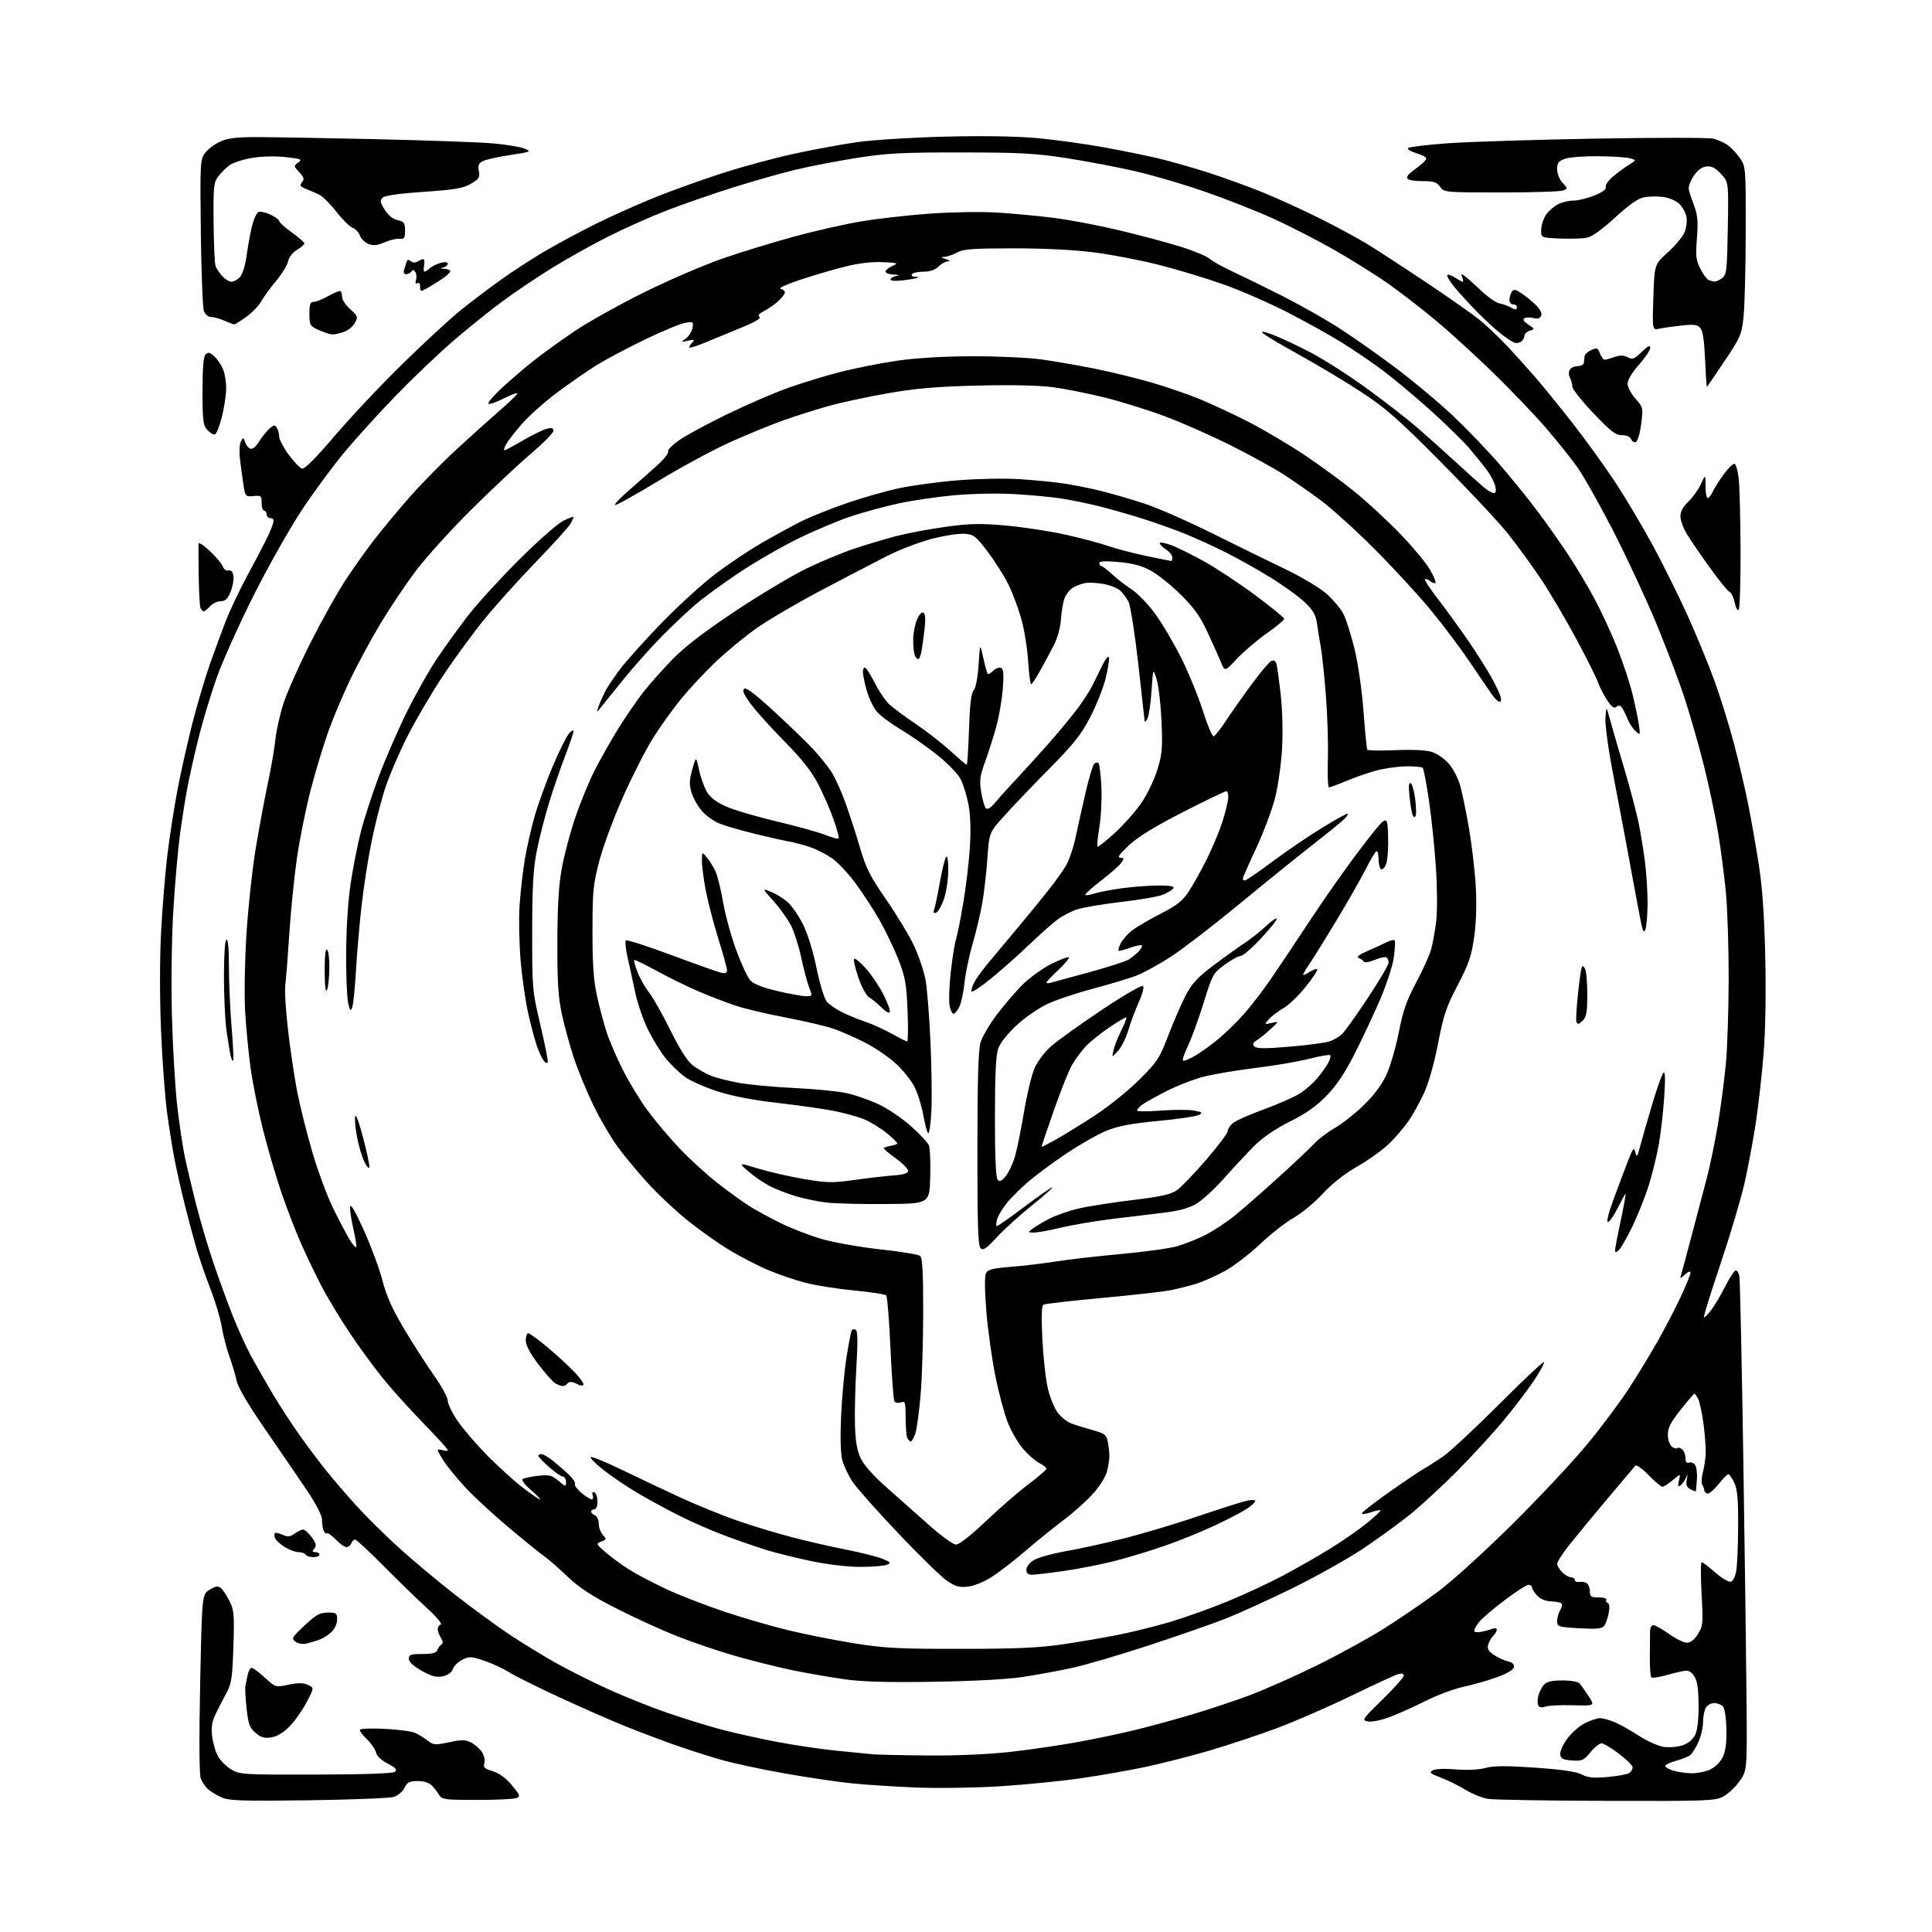 <?xml version="1.0" encoding="UTF-8" standalone="no"?>
<svg 
  version="1.1" 
  xmlns="http://www.w3.org/2000/svg" 
  xmlns:xlink="http://www.w3.org/1999/xlink" 
  xmlns:svg="http://www.w3.org/2000/svg"
  xmlns:rdf="http://www.w3.org/1999/02/22-rdf-syntax-ns#"
  xmlns:cc="http://creativecommons.org/ns#"
  xmlns:dc="http://purl.org/dc/elements/1.1/"
  viewBox="0 0 768 768"
  width="768"
  height="768"
>
<style>svg {background-color: white; }</style>"
<path stroke="none" fill="black" fill-rule="evenodd" d="M122.50,715.64C95.92,715.98 91.01,715.82 88.03,714.48C86.12,713.62 83.71,712.14 82.66,711.21C81.62,710.27 80.34,708.38 79.81,707.00C79.21,705.44 79.12,691.15 79.57,669.15C80.30,633.79 80.30,633.79 83.34,631.94C85.68,630.52 86.72,630.35 87.77,631.22C88.53,631.85 90.06,634.17 91.19,636.37C93.03,639.98 93.19,641.73 92.78,654.50C92.41,666.43 92.01,669.25 90.23,672.57C89.07,674.73 87.14,678.49 85.94,680.91C84.23,684.38 83.89,686.39 84.34,690.26C84.67,692.97 85.75,696.60 86.75,698.31C87.75,700.03 90.13,702.35 92.04,703.46C95.32,705.40 97.05,705.50 125.78,705.42C146.15,705.36 156.42,704.98 157.15,704.25C157.93,703.47 157.09,702.58 154.13,701.07C151.61,699.78 149.80,698.06 149.44,696.60C149.11,695.29 147.52,692.96 145.92,691.42C144.31,689.88 143.00,688.21 143.00,687.70C143.00,687.16 147.08,686.96 152.75,687.23C158.11,687.49 163.62,688.21 165.00,688.84C166.38,689.47 168.62,690.85 170.00,691.92C172.30,693.70 172.97,693.75 178.50,692.57C183.50,691.49 184.95,691.51 187.24,692.66C188.75,693.42 190.70,695.14 191.57,696.47C192.48,697.86 192.89,699.76 192.53,700.90C192.01,702.55 192.57,703.09 195.84,704.07C198.43,704.85 201.05,706.76 203.45,709.64C206.73,713.56 206.93,714.10 205.31,714.76C204.31,715.17 197.25,715.50 189.61,715.50C176.98,715.50 175.62,715.33 174.61,713.59C174.00,712.54 172.71,710.85 171.75,709.84C170.63,708.66 168.58,708.00 166.05,708.00C162.76,708.00 161.89,708.45 160.80,710.69C160.07,712.19 158.19,713.78 156.50,714.30C154.85,714.81 139.55,715.41 122.50,715.64zM638.52,715.87C614.86,715.81 593.68,715.45 591.45,715.08C589.22,714.72 585.17,713.06 582.45,711.41C579.73,709.75 575.30,707.58 572.61,706.57C568.47,705.01 568.00,704.58 569.52,703.73C570.56,703.15 574.37,702.99 578.68,703.36C583.23,703.74 587.75,703.52 590.49,702.79C593.83,701.90 598.69,701.87 610.25,702.67C620.76,703.40 626.58,704.25 628.76,705.38C631.27,706.67 633.48,706.88 639.22,706.37C643.22,706.02 647.06,705.28 647.75,704.74C648.44,704.20 649.00,703.19 649.00,702.50C649.00,701.81 646.54,699.39 643.54,697.12C640.54,694.85 637.42,693.00 636.62,693.00C635.81,693.00 633.82,694.60 632.21,696.56C629.54,699.80 628.86,700.10 624.88,699.81C621.36,699.56 620.44,699.10 620.21,697.46C620.05,696.34 621.28,693.54 622.94,691.24C624.61,688.94 627.76,686.14 629.95,685.03C632.13,683.91 634.85,683.00 635.99,683.00C637.13,683.00 639.74,683.70 641.78,684.55C643.83,685.40 648.20,687.86 651.50,690.00C654.83,692.17 659.28,694.14 661.50,694.44C663.70,694.73 667.07,694.42 668.99,693.74C671.15,692.97 673.01,691.39 673.88,689.58C674.77,687.71 675.25,683.44 675.21,677.77C675.17,671.24 674.71,668.21 673.49,666.34C672.21,664.39 671.20,663.91 669.16,664.26C667.70,664.52 664.38,665.33 661.78,666.06C659.19,666.80 656.78,667.11 656.42,666.76C656.07,666.40 655.80,662.60 655.83,658.31C655.85,654.01 655.90,649.49 655.94,648.25C655.97,647.01 656.56,646.00 657.25,646.00C657.94,646.00 660.72,647.58 663.43,649.50C666.14,651.42 669.36,653.00 670.59,653.00C672.07,653.00 673.56,651.82 674.97,649.55C676.96,646.32 677.06,645.28 676.40,633.55C676.02,626.65 676.04,621.00 676.45,621.00C676.86,621.00 679.26,622.82 681.78,625.04C684.30,627.26 687.07,628.94 687.92,628.78C688.85,628.60 689.75,626.89 690.18,624.49C690.57,622.30 690.91,614.27 690.94,606.65C690.99,595.89 690.64,592.04 689.39,589.40C688.50,587.53 687.45,586.00 687.05,586.00C686.66,586.00 684.87,587.82 683.08,590.05C681.29,592.28 679.30,593.93 678.66,593.72C678.02,593.51 677.49,592.92 677.48,592.42C677.48,591.91 677.12,590.95 676.69,590.27C676.26,589.60 676.36,587.35 676.92,585.27C677.47,583.20 677.98,579.70 678.05,577.50C678.12,575.30 677.71,570.03 677.14,565.78C676.57,561.54 675.61,557.15 675.02,556.03C674.42,554.91 673.76,554.00 673.55,554.00C673.34,554.00 670.88,556.88 668.09,560.39C664.17,565.32 663.00,567.58 663.00,570.27C663.00,572.19 663.69,574.32 664.52,575.02C665.36,575.72 666.33,576.00 666.68,575.65C667.03,575.30 667.92,575.52 668.66,576.13C669.40,576.74 670.00,578.30 670.00,579.59C670.00,581.14 670.45,581.76 671.34,581.42C672.08,581.14 673.17,581.49 673.76,582.21C674.35,582.93 674.71,585.53 674.55,588.01C674.39,590.48 674.20,592.63 674.13,592.79C674.06,592.94 673.10,592.59 671.99,592.00C670.48,591.19 670.11,590.24 670.51,588.21C670.98,585.83 670.93,585.76 670.09,587.65C669.57,588.83 668.59,590.13 667.92,590.55C667.03,591.10 666.89,590.57 667.41,588.52C668.10,585.73 668.10,585.73 664.98,588.37C663.25,589.82 661.39,591.00 660.83,591.00C660.28,591.00 657.80,588.92 655.33,586.38C652.86,583.84 650.50,582.15 650.08,582.63C649.65,583.11 644.63,589.06 638.90,595.86C633.18,602.66 626.36,610.93 623.75,614.23C621.14,617.53 619.00,620.86 619.00,621.62C619.00,622.38 619.90,623.90 621.00,625.00C622.10,626.10 623.67,627.00 624.50,627.00C625.33,627.00 626.00,627.48 626.00,628.06C626.00,628.65 626.79,629.00 627.75,628.84C628.71,628.68 630.06,628.90 630.75,629.33C631.44,629.77 632.00,631.22 632.00,632.56C632.00,634.69 632.45,635.00 635.56,635.00C637.52,635.00 638.86,635.41 638.55,635.91C638.24,636.42 638.48,636.99 639.08,637.19C639.78,637.43 639.93,638.88 639.49,641.23C639.11,643.24 638.28,645.54 637.65,646.33C636.75,647.45 634.61,647.65 627.75,647.26C619.33,646.77 619.00,646.66 619.00,644.36C619.00,643.05 619.55,641.10 620.21,640.03C620.88,638.96 621.11,637.77 620.72,637.38C620.33,637.00 618.45,636.62 616.53,636.56C614.37,636.48 612.29,635.62 611.03,634.26C609.91,633.06 609.00,631.61 609.00,631.04C609.00,630.47 608.37,630.00 607.59,630.00C606.82,630.00 602.53,632.76 598.06,636.14C593.59,639.51 589.04,643.40 587.96,644.77C586.88,646.15 586.00,647.72 586.00,648.26C586.00,648.81 587.23,649.00 588.75,648.70C590.26,648.39 592.29,647.84 593.25,647.46C594.23,647.09 595.00,647.24 595.00,647.82C595.00,648.39 594.38,649.47 593.63,650.23C592.88,650.98 591.96,652.54 591.59,653.70C591.09,655.30 591.59,656.28 593.71,657.76C595.25,658.83 597.77,660.02 599.32,660.39C601.22,660.85 602.03,661.61 601.81,662.74C601.61,663.76 599.00,665.30 595.00,666.75C591.42,668.04 585.47,669.74 581.76,670.53C578.05,671.32 571.30,673.84 566.76,676.12C562.22,678.41 555.79,681.30 552.48,682.54C549.06,683.83 545.31,684.59 543.80,684.30C541.24,683.81 541.45,683.49 549.57,675.57C554.21,671.05 558.00,666.79 558.00,666.11C558.00,665.29 557.22,665.09 555.75,665.51C554.51,665.87 546.18,669.71 537.24,674.05C528.29,678.40 515.02,684.18 507.74,686.91C500.46,689.64 488.27,693.69 480.66,695.92C473.05,698.14 461.58,701.07 455.16,702.42C448.75,703.78 437.20,705.80 429.50,706.91C421.80,708.03 407.40,709.45 397.50,710.07C387.60,710.69 372.53,710.91 364.00,710.56C355.48,710.21 344.00,709.46 338.50,708.90C333.00,708.34 321.07,706.58 312.00,704.98C302.93,703.39 291.45,700.92 286.50,699.50C281.55,698.08 273.23,695.41 268.00,693.56C262.77,691.71 254.00,688.39 248.50,686.18C243.00,683.96 231.30,678.82 222.50,674.76C213.70,670.69 204.63,666.17 202.33,664.72C200.04,663.27 195.61,661.22 192.49,660.16C187.36,658.43 186.53,658.39 183.84,659.73C182.21,660.54 180.48,662.23 180.01,663.46C179.46,664.91 178.00,665.95 175.92,666.37C173.41,666.87 171.54,666.37 167.59,664.14C164.29,662.27 162.50,660.60 162.50,659.38C162.50,657.77 163.29,657.50 167.92,657.49C171.83,657.48 173.48,657.06 173.82,655.99C174.08,655.17 174.79,654.18 175.40,653.78C176.19,653.27 176.15,652.49 175.25,651.04C174.56,649.93 174.00,648.38 174.00,647.60C174.00,646.81 174.55,645.98 175.22,645.76C175.90,645.53 173.31,642.49 169.47,638.99C165.64,635.50 157.91,627.99 152.30,622.32C146.69,616.64 141.67,612.00 141.15,612.00C140.64,612.00 139.95,612.67 139.64,613.50C139.32,614.33 138.46,615.00 137.72,615.00C136.98,615.00 135.10,613.67 133.53,612.04C131.97,610.41 130.36,609.28 129.95,609.53C129.54,609.78 128.94,609.28 128.60,608.41C128.27,607.55 128.00,605.60 128.00,604.09C128.00,602.40 125.71,597.94 122.00,592.43C118.69,587.52 111.25,576.63 105.46,568.23C98.50,558.14 94.62,551.53 94.02,548.73C93.52,546.40 92.21,542.00 91.11,538.94C90.01,535.88 88.67,530.69 88.14,527.40C87.61,524.10 85.61,517.38 83.69,512.46C81.78,507.53 79.29,500.35 78.16,496.50C77.03,492.65 74.96,484.89 73.54,479.26C72.13,473.63 70.29,465.53 69.46,461.26C68.62,456.99 67.26,448.55 66.44,442.50C65.61,436.45 64.52,421.75 64.02,409.83C63.48,396.89 63.48,381.13 64.02,370.69C64.52,361.08 65.65,347.20 66.53,339.86C67.42,332.51 69.27,320.65 70.64,313.50C72.01,306.35 74.70,294.43 76.61,287.00C78.53,279.57 81.60,269.23 83.44,264.00C85.28,258.77 88.11,251.08 89.73,246.91C91.35,242.73 95.08,234.86 98.01,229.41C100.94,223.96 104.35,217.47 105.59,215.00C106.83,212.53 108.14,209.49 108.49,208.25C108.96,206.60 108.72,206.00 107.57,206.00C106.71,206.00 106.00,205.32 106.00,204.50C106.00,203.68 105.55,203.00 105.00,203.00C104.45,203.00 104.00,201.62 104.00,199.94C104.00,197.08 103.78,196.89 100.75,197.19C97.56,197.49 97.49,197.41 96.74,192.50C96.33,189.75 95.71,185.19 95.38,182.37C95.04,179.54 95.22,176.43 95.77,175.45C96.69,173.80 96.81,173.82 97.42,175.74C97.78,176.88 98.71,178.06 99.49,178.36C100.35,178.69 101.68,177.64 102.92,175.63C104.03,173.84 105.88,171.52 107.03,170.47C108.82,168.85 109.26,168.79 110.05,170.04C110.55,170.84 110.98,172.42 110.98,173.55C110.99,174.67 112.69,177.91 114.75,180.73C116.81,183.55 119.20,186.05 120.05,186.29C121.07,186.56 125.51,182.12 133.04,173.28C139.33,165.90 151.45,153.02 159.99,144.66C168.52,136.30 178.88,126.74 183.00,123.42C187.12,120.10 194.32,114.64 199.00,111.29C203.68,107.94 211.55,102.82 216.50,99.91C221.45,97.00 230.75,92.02 237.16,88.84C243.58,85.66 254.38,80.85 261.16,78.14C267.95,75.44 279.83,71.19 287.56,68.71C295.29,66.22 307.89,62.81 315.56,61.14C323.23,59.46 334.68,57.36 341.00,56.47C347.32,55.59 363.16,54.61 376.20,54.30C391.29,53.94 404.50,54.17 412.60,54.93C419.59,55.59 431.20,57.19 438.41,58.49C445.61,59.79 455.42,61.78 460.22,62.91C465.01,64.04 474.01,66.60 480.22,68.59C486.42,70.58 496.28,74.16 502.12,76.53C507.97,78.91 518.19,83.59 524.85,86.92C531.50,90.26 539.89,94.79 543.48,96.99C547.08,99.19 557.55,106.00 566.74,112.13C575.94,118.26 585.71,125.12 588.45,127.39C591.19,129.65 595.97,134.20 599.07,137.50C602.18,140.80 607.25,146.43 610.34,150.00C613.44,153.57 620.20,161.90 625.35,168.50C630.51,175.10 638.13,185.68 642.28,192.00C646.43,198.32 653.08,209.53 657.07,216.90C661.06,224.28 667.20,236.65 670.72,244.40C674.24,252.16 679.12,263.99 681.55,270.70C683.99,277.42 687.54,288.89 689.44,296.20C691.35,303.52 693.85,314.23 694.99,320.00C696.14,325.77 698.00,336.35 699.12,343.50C700.55,352.57 701.33,363.63 701.71,380.11C702.05,394.46 701.80,409.56 701.08,418.61C700.43,426.80 699.04,439.18 697.99,446.13C696.94,453.07 694.93,463.87 693.52,470.13C692.11,476.38 687.80,490.89 683.94,502.37C680.07,513.85 677.09,523.43 677.32,523.65C677.54,523.87 678.85,522.58 680.22,520.78C681.59,518.97 684.14,514.69 685.87,511.25C687.61,507.81 689.46,505.00 690.00,505.00C690.53,505.00 691.17,506.01 691.43,507.25C691.69,508.49 692.38,540.77 692.98,579.00C693.57,617.23 694.16,660.94 694.28,676.15C694.50,703.79 694.50,703.79 691.50,708.04C689.85,710.38 686.93,713.13 685.02,714.15C681.77,715.87 678.62,715.99 638.52,715.87zM672.28,704.91C674.36,704.96 677.59,704.36 679.47,703.58C681.45,702.75 683.60,700.77 684.63,698.83C685.92,696.40 686.36,693.40 686.27,687.70C686.21,683.27 685.64,679.27 684.96,678.45C684.30,677.65 682.70,677.00 681.41,677.00C680.12,677.00 678.61,677.87 678.04,678.93C677.47,680.00 676.99,682.59 676.98,684.68C676.97,686.78 676.14,690.30 675.14,692.50C674.14,694.70 672.68,697.02 671.91,697.65C671.13,698.29 668.59,699.32 666.25,699.94C663.91,700.57 662.00,701.50 662.00,702.01C662.00,702.52 663.46,703.37 665.25,703.88C667.04,704.40 670.20,704.86 672.28,704.91zM368.79,697.84C379.79,697.94 392.76,697.38 401.29,696.44C409.11,695.58 421.57,693.76 429.00,692.39C436.43,691.02 447.00,688.77 452.50,687.39C458.00,686.02 467.75,683.33 474.16,681.43C480.57,679.52 490.70,676.15 496.66,673.93C502.62,671.71 514.70,666.35 523.50,662.01C532.30,657.68 544.45,651.00 550.50,647.17C556.55,643.34 565.97,636.90 571.44,632.85C577.06,628.70 589.93,617.03 601.06,606.00C611.89,595.27 625.38,580.88 631.04,574.00C636.70,567.12 644.10,557.23 647.48,552.00C650.87,546.77 655.98,538.38 658.84,533.35C661.70,528.32 665.83,520.37 668.02,515.70C670.21,511.03 672.00,506.64 672.00,505.95C672.00,505.14 671.24,505.37 669.87,506.60C667.76,508.47 667.74,508.47 668.34,506.50C668.67,505.40 670.54,498.43 672.50,491.00C674.46,483.57 677.13,473.45 678.43,468.50C679.74,463.55 681.74,453.88 682.89,447.00C684.03,440.12 685.46,429.32 686.05,423.00C686.64,416.68 687.15,401.38 687.17,389.00C687.19,376.62 686.69,361.10 686.05,354.50C685.41,347.90 683.99,337.10 682.89,330.50C681.78,323.90 679.30,312.20 677.37,304.50C675.44,296.80 672.04,284.88 669.81,278.00C667.59,271.12 662.39,257.40 658.27,247.50C654.14,237.60 646.48,221.18 641.26,211.00C636.03,200.82 629.70,189.57 627.20,186.00C624.70,182.43 618.95,175.22 614.44,170.00C609.92,164.78 600.43,154.87 593.36,148.00C586.29,141.12 576.06,131.80 570.63,127.28C565.19,122.76 556.75,116.24 551.85,112.78C546.96,109.33 537.23,103.24 530.23,99.25C523.23,95.27 512.10,89.58 505.50,86.61C498.90,83.65 486.75,78.88 478.50,76.03C470.25,73.17 457.80,69.54 450.84,67.95C443.87,66.37 431.72,64.07 423.84,62.84C411.63,60.95 405.42,60.61 382.00,60.60C358.50,60.58 352.46,60.90 340.50,62.79C332.80,64.00 321.77,66.13 316.00,67.53C310.23,68.92 298.98,72.13 291.00,74.65C283.02,77.17 271.34,81.23 265.04,83.66C258.73,86.10 248.31,90.74 241.88,93.98C235.46,97.22 225.31,102.88 219.35,106.57C213.38,110.26 204.40,116.32 199.38,120.04C194.37,123.76 185.59,130.84 179.88,135.77C174.17,140.71 164.10,150.32 157.50,157.12C150.90,163.93 141.74,174.00 137.14,179.50C132.55,185.00 124.90,195.35 120.15,202.50C115.40,209.65 106.75,224.95 100.92,236.50C95.10,248.05 88.44,262.88 86.12,269.46C83.80,276.04 80.60,286.61 79.02,292.96C77.43,299.31 75.45,308.10 74.60,312.50C73.75,316.90 72.38,325.52 71.55,331.65C70.72,337.79 69.52,351.51 68.89,362.15C68.23,373.37 68.00,390.96 68.35,404.00C68.68,416.38 69.62,432.35 70.44,439.51C71.26,446.67 72.61,455.79 73.45,459.78C74.30,463.78 76.32,472.32 77.96,478.77C79.60,485.22 82.69,495.68 84.84,502.00C86.99,508.32 90.43,517.77 92.50,523.00C94.56,528.23 97.84,535.42 99.78,539.00C101.72,542.58 105.58,549.33 108.36,554.00C111.13,558.67 115.96,566.10 119.09,570.50C122.21,574.90 126.96,581.22 129.64,584.55C132.31,587.88 137.65,594.10 141.50,598.36C145.35,602.63 153.00,610.20 158.50,615.19C164.00,620.19 174.12,628.65 181.00,634.01C187.88,639.36 197.55,646.44 202.50,649.73C207.45,653.02 215.67,658.06 220.77,660.93C225.87,663.81 235.36,668.57 241.86,671.52C248.35,674.47 258.80,678.65 265.08,680.81C271.36,682.98 280.77,685.90 286.00,687.31C291.23,688.72 301.35,690.99 308.50,692.36C315.65,693.72 326.45,695.33 332.50,695.93C338.55,696.53 345.07,697.17 347.00,697.35C348.93,697.53 358.73,697.75 368.79,697.84zM107.88,690.63C105.08,691.09 103.78,690.71 101.58,688.83C99.23,686.80 98.70,685.35 98.02,679.16C97.58,675.16 97.37,671.12 97.55,670.19C97.73,669.26 98.14,667.26 98.46,665.75C98.78,664.24 99.49,663.00 100.04,663.00C100.59,663.00 102.95,664.75 105.27,666.88C109.50,670.77 109.50,670.77 114.69,669.70C118.49,668.92 120.56,668.93 122.39,669.77C124.90,670.91 124.90,670.91 121.86,676.71C120.18,679.89 117.15,684.20 115.11,686.28C112.72,688.72 110.16,690.26 107.88,690.63zM614.36,678.39C613.04,678.88 611.96,678.74 611.52,678.03C611.13,677.40 611.11,675.67 611.48,674.19C611.85,672.71 612.87,670.71 613.73,669.75C614.89,668.47 616.85,668.00 621.12,668.00C624.53,668.00 627.35,668.51 627.97,669.25C628.55,669.94 630.15,672.21 631.52,674.30C634.01,678.11 634.01,678.11 625.26,677.86C620.44,677.73 615.54,677.97 614.36,678.39zM371.00,668.53C352.45,668.82 342.77,668.54 335.50,667.50C330.00,666.72 320.93,665.15 315.34,664.01C309.76,662.87 299.63,660.35 292.84,658.42C286.05,656.49 275.32,652.86 269.00,650.35C262.68,647.84 251.69,642.81 244.60,639.18C235.07,634.30 230.10,631.05 225.60,626.72C222.24,623.50 218.15,619.92 216.50,618.76C214.85,617.60 208.45,612.42 202.27,607.25C196.10,602.08 188.28,594.85 184.90,591.18C181.52,587.51 177.68,582.82 176.38,580.77C175.07,578.72 174.00,576.78 174.00,576.45C174.00,576.13 174.90,576.15 176.00,576.50C177.10,576.85 178.00,576.81 178.00,576.42C178.00,576.03 173.57,571.16 168.16,565.61C162.74,560.05 155.40,551.88 151.84,547.45C148.29,543.02 142.39,534.92 138.75,529.45C135.10,523.97 130.24,515.89 127.93,511.50C125.63,507.10 121.95,499.45 119.75,494.50C117.55,489.55 114.00,480.32 111.84,474.00C109.69,467.68 106.40,456.43 104.53,449.00C102.66,441.57 100.44,430.55 99.61,424.50C98.78,418.45 97.80,408.32 97.44,402.00C97.07,395.68 97.30,381.99 97.95,371.60C98.59,361.20 100.22,346.01 101.56,337.83C102.90,329.66 105.08,317.92 106.40,311.74C107.72,305.56 109.10,297.57 109.47,294.00C109.83,290.43 111.30,283.90 112.73,279.50C114.15,275.10 118.97,264.30 123.43,255.50C127.89,246.70 134.04,235.68 137.09,231.00C140.14,226.32 145.23,219.12 148.40,215.00C151.58,210.88 157.94,203.19 162.55,197.93C167.15,192.66 175.77,183.88 181.71,178.42C187.64,172.96 195.56,165.85 199.29,162.62C203.03,159.39 205.89,156.55 205.64,156.31C205.40,156.07 202.86,157.05 200.00,158.50C197.14,159.95 194.51,160.84 194.15,160.47C193.79,160.11 196.09,157.40 199.26,154.44C202.42,151.49 208.05,146.65 211.76,143.69C215.47,140.73 223.00,135.28 228.50,131.59C234.00,127.89 246.60,120.87 256.50,115.98C266.40,111.10 280.57,105.03 288.00,102.50C295.43,99.97 308.02,96.13 316.00,93.96C323.98,91.79 335.70,89.13 342.05,88.06C348.40,86.98 360.55,85.59 369.05,84.96C377.68,84.31 389.57,84.10 396.00,84.48C402.32,84.85 412.68,85.81 419.00,86.62C425.32,87.43 437.02,89.65 445.00,91.56C452.98,93.47 463.80,96.36 469.06,97.99C474.32,99.61 479.61,101.79 480.80,102.83C482.00,103.87 486.25,106.23 490.24,108.08C494.23,109.94 502.90,114.18 509.50,117.52C516.10,120.86 525.81,126.30 531.07,129.62C536.34,132.93 546.69,140.16 554.08,145.69C561.47,151.21 572.20,160.18 577.92,165.61C583.64,171.05 591.98,179.78 596.46,185.00C600.94,190.22 607.32,198.10 610.64,202.50C613.96,206.90 619.40,214.55 622.72,219.50C626.05,224.45 631.05,232.78 633.83,238.00C636.62,243.22 640.71,252.07 642.92,257.66C645.13,263.24 647.81,271.34 648.88,275.66C649.95,279.97 651.11,285.50 651.46,287.94C652.07,292.30 652.05,292.35 650.13,290.62C649.06,289.65 647.62,287.43 646.92,285.68C646.23,283.93 645.23,281.93 644.70,281.24C644.03,280.36 643.36,280.29 642.51,281.00C641.61,281.74 640.62,281.01 638.81,278.26C637.45,276.19 635.83,273.02 635.21,271.20C634.58,269.39 630.68,261.59 626.54,253.88C622.40,246.16 616.10,235.49 612.55,230.17C609.00,224.85 603.04,216.68 599.30,212.01C595.56,207.34 583.50,194.46 572.50,183.40C555.57,166.36 550.74,162.12 541.00,155.76C534.67,151.62 523.65,145.01 516.50,141.07C509.35,137.13 502.85,133.26 502.06,132.48C501.06,131.49 502.29,131.68 506.06,133.10C509.05,134.23 515.77,137.39 521.00,140.12C526.23,142.85 536.29,149.30 543.37,154.45C550.45,159.61 559.22,166.41 562.87,169.55C566.52,172.70 573.33,178.78 578.00,183.06C582.67,187.34 587.85,192.00 589.50,193.42C591.15,194.84 593.07,196.00 593.77,196.00C594.64,196.00 594.84,195.15 594.39,193.25C594.03,191.74 592.58,188.93 591.17,187.00C589.75,185.07 586.55,181.11 584.05,178.19C581.56,175.27 574.52,168.40 568.43,162.93C562.33,157.47 554.00,150.49 549.92,147.42C545.84,144.36 538.45,139.32 533.50,136.24C528.55,133.16 518.65,127.65 511.50,124.00C504.35,120.35 493.10,115.45 486.50,113.10C479.90,110.76 468.54,107.31 461.25,105.43C453.96,103.56 442.26,101.28 435.25,100.37C427.18,99.32 415.35,98.72 403.00,98.72C386.85,98.72 382.98,99.00 380.50,100.35C378.85,101.25 376.60,102.04 375.50,102.09C373.84,102.18 373.92,102.33 376.00,103.00C377.67,103.53 377.92,103.83 376.75,103.90C375.79,103.96 374.10,104.90 373.00,106.00C371.68,107.32 369.67,108.00 367.06,108.00C364.89,108.00 362.84,108.45 362.50,109.00C362.16,109.55 362.66,110.00 363.61,110.00C364.56,110.00 365.15,110.16 364.92,110.36C364.69,110.57 362.14,111.03 359.25,111.40C356.08,111.80 354.00,111.69 354.00,111.10C354.00,110.57 355.01,109.94 356.25,109.71C357.88,109.39 357.60,109.23 355.25,109.14C353.46,109.06 352.00,108.54 352.00,107.98C352.00,107.41 353.24,106.40 354.75,105.73C357.30,104.60 357.02,104.49 350.84,104.21C346.49,104.02 341.27,104.64 335.84,106.00C331.25,107.15 323.23,109.51 318.00,111.25C312.77,112.98 309.29,114.57 310.25,114.78C311.21,114.98 312.00,115.62 312.00,116.21C312.00,116.79 310.85,118.34 309.45,119.64C308.04,120.94 305.50,122.72 303.80,123.60C301.68,124.70 301.10,125.44 301.95,125.97C302.73,126.45 300.27,127.94 295.34,129.97C291.03,131.75 284.46,134.46 280.75,136.00C277.04,137.54 274.00,138.49 274.00,138.10C274.00,137.72 274.56,136.80 275.25,136.07C276.28,134.98 275.97,134.86 273.50,135.43C270.60,136.09 270.57,136.06 272.63,134.58C273.80,133.74 274.98,131.87 275.26,130.42C275.74,127.91 275.59,127.80 272.43,128.32C270.59,128.62 263.56,131.52 256.80,134.76C250.03,138.01 241.35,142.60 237.50,144.96C233.65,147.33 226.39,152.35 221.36,156.12C216.33,159.89 209.99,165.57 207.26,168.74C204.53,171.91 201.76,175.51 201.11,176.75C200.46,177.99 200.20,179.00 200.54,179.00C200.88,179.00 204.18,177.23 207.89,175.07C211.59,172.90 215.83,170.83 217.31,170.46C219.32,169.95 220.00,170.16 220.00,171.27C220.00,172.08 215.84,176.29 210.75,180.62C205.66,184.95 194.95,195.02 186.94,203.00C178.93,210.97 169.17,221.78 165.24,227.00C161.32,232.22 155.13,241.45 151.48,247.50C147.82,253.55 142.45,263.45 139.52,269.50C136.60,275.55 132.59,285.00 130.61,290.50C128.62,296.00 125.43,306.57 123.50,314.00C121.58,321.43 119.12,333.57 118.05,341.00C116.97,348.43 115.61,361.93 115.02,371.00C114.43,380.07 113.71,389.30 113.41,391.50C113.11,393.70 113.60,401.80 114.50,409.50C115.40,417.20 117.01,428.08 118.08,433.67C119.16,439.26 121.85,450.06 124.06,457.67C126.27,465.28 130.08,475.55 132.53,480.50C134.97,485.45 137.91,491.01 139.04,492.86C140.18,494.71 141.32,496.02 141.57,495.76C141.83,495.50 141.33,492.24 140.47,488.52C139.60,484.79 139.03,480.80 139.20,479.65C139.39,478.33 141.42,481.86 144.74,489.28C147.63,495.73 150.94,504.71 152.10,509.25C153.64,515.24 155.99,520.47 160.67,528.32C164.22,534.27 169.57,542.59 172.56,546.81C175.55,551.03 178.00,555.53 178.00,556.80C178.00,558.07 179.74,561.67 181.88,564.80C184.01,567.94 189.30,574.10 193.63,578.50C197.96,582.91 204.28,588.64 207.67,591.25C211.07,593.86 214.19,596.00 214.60,596.00C215.02,596.00 213.45,594.36 211.11,592.37C208.78,590.37 207.24,588.40 207.68,587.99C208.13,587.59 210.85,587.00 213.73,586.68C218.34,586.17 219.32,586.40 221.98,588.64C224.90,591.09 225.00,591.11 225.00,589.09C225.00,587.94 224.44,586.99 223.75,586.97C223.06,586.96 220.59,585.24 218.25,583.16C215.91,581.08 214.00,579.07 214.00,578.69C214.00,578.31 214.56,578.01 215.25,578.02C215.94,578.03 218.03,579.27 219.90,580.77C221.77,582.27 224.60,584.74 226.20,586.26C227.79,587.79 228.85,589.43 228.55,589.92C228.24,590.42 229.38,591.98 231.07,593.41C232.77,594.83 234.62,596.00 235.18,596.00C235.75,596.00 235.94,595.29 235.61,594.42C235.22,593.41 235.46,592.99 236.25,593.25C236.94,593.48 237.50,595.09 237.50,596.83C237.50,598.70 236.99,600.00 236.25,600.00C235.56,600.00 235.00,600.40 235.00,600.89C235.00,601.38 235.68,602.05 236.50,602.36C237.32,602.68 238.00,604.15 238.00,605.64C238.00,607.13 238.74,609.16 239.64,610.15C241.17,611.84 241.13,612.02 239.04,612.79C236.86,613.60 236.90,613.70 240.58,616.94C242.66,618.76 246.82,621.83 249.84,623.76C252.85,625.68 259.63,629.27 264.91,631.72C270.18,634.17 280.47,638.16 287.76,640.60C295.05,643.04 306.47,646.37 313.14,647.99C319.81,649.62 331.62,651.97 339.38,653.22C351.70,655.19 357.13,655.47 382.00,655.45C404.01,655.43 413.22,655.02 422.46,653.65C429.04,652.67 438.94,650.98 444.46,649.88C449.98,648.78 459.23,646.49 465.00,644.79C470.77,643.08 480.90,639.48 487.50,636.77C494.10,634.07 504.00,629.49 509.50,626.59C515.00,623.69 523.63,618.77 528.68,615.65C533.73,612.52 540.39,607.90 543.49,605.38C546.59,602.85 548.94,600.61 548.72,600.39C548.50,600.17 546.88,600.50 545.11,601.11C543.34,601.73 541.66,601.99 541.36,601.70C541.07,601.40 545.83,597.64 551.95,593.33C558.06,589.02 564.29,584.82 565.78,583.99C567.28,583.16 570.75,580.95 573.50,579.08C576.25,577.21 586.31,567.85 595.87,558.29C605.42,548.72 613.47,541.14 613.77,541.44C614.07,541.73 612.25,545.08 609.73,548.87C607.20,552.66 601.62,559.97 597.32,565.12C593.02,570.26 584.77,579.21 579.00,585.01C573.23,590.81 564.97,598.42 560.66,601.92C556.34,605.42 547.79,611.63 541.66,615.71C535.52,619.80 522.85,626.89 513.50,631.47C504.15,636.04 492.23,641.46 487.00,643.51C481.77,645.56 468.10,650.32 456.60,654.09C445.11,657.87 431.38,661.89 426.10,663.04C420.82,664.18 412.00,665.80 406.50,666.63C400.39,667.55 386.59,668.29 371.00,668.53zM121.91,653.33C120.38,653.70 118.57,653.41 117.48,652.61C115.76,651.35 116.00,650.92 121.07,646.16C125.58,641.92 127.14,641.05 130.25,641.03C133.71,641.00 134.00,641.22 134.00,643.83C134.00,645.46 133.06,647.54 131.75,648.76C130.51,649.92 128.38,651.28 127.00,651.79C125.62,652.29 123.34,652.99 121.91,653.33zM384.71,630.71C381.27,631.09 379.75,630.66 376.37,628.34C374.10,626.78 365.41,618.30 357.07,609.50C348.72,600.70 340.56,591.50 338.93,589.06C337.30,586.62 335.47,582.79 334.86,580.56C334.15,577.96 333.97,571.63 334.34,563.00C334.67,555.58 335.63,545.05 336.49,539.62C337.34,534.19 338.29,529.34 338.59,528.86C338.89,528.37 339.62,528.26 340.20,528.63C340.94,529.08 341.01,533.64 340.43,543.39C339.96,551.15 339.71,561.55 339.86,566.50C340.06,573.02 340.69,576.67 342.15,579.73C343.36,582.28 347.22,586.66 351.83,590.73C356.05,594.45 363.66,601.21 368.75,605.75C374.00,610.43 378.89,614.00 380.06,614.00C381.30,614.00 386.02,610.29 391.84,604.75C397.18,599.66 404.80,593.05 408.78,590.05C412.75,587.06 416.00,584.26 416.00,583.83C416.00,583.40 414.70,582.38 413.10,581.55C411.51,580.73 408.61,578.19 406.66,575.92C404.72,573.65 402.02,569.01 400.66,565.62C399.30,562.22 397.05,553.83 395.67,546.97C394.28,540.11 392.67,528.50 392.08,521.17C391.40,512.66 391.36,507.20 391.97,506.06C392.72,504.65 394.75,504.14 401.71,503.60C406.54,503.22 414.66,502.26 419.75,501.46C424.83,500.65 436.53,499.31 445.75,498.48C454.96,497.64 464.95,496.26 467.95,495.40C470.94,494.53 475.98,492.52 479.14,490.93C482.30,489.33 487.50,485.91 490.69,483.33C493.89,480.75 501.68,473.94 508.00,468.21C514.33,462.47 520.85,456.32 522.50,454.54C524.15,452.77 527.75,450.04 530.50,448.48C533.25,446.92 538.33,442.94 541.80,439.62C545.88,435.72 549.11,431.47 550.98,427.55C552.56,424.22 554.83,416.55 556.02,410.50C557.73,401.73 559.15,397.67 562.98,390.50C565.63,385.55 568.31,379.59 568.94,377.25C569.56,374.91 570.45,369.96 570.91,366.25C571.37,362.51 571.34,353.18 570.83,345.32C570.33,337.53 569.09,325.47 568.08,318.53C567.07,311.58 565.92,305.59 565.53,305.20C565.14,304.82 561.98,304.57 558.50,304.65C555.02,304.74 549.55,305.57 546.34,306.50C543.13,307.43 537.93,309.27 534.78,310.60C531.63,311.92 528.71,313.00 528.28,313.00C527.85,313.00 527.66,307.94 527.85,301.75C528.04,295.56 527.67,283.98 527.03,276.02C526.38,268.05 525.48,259.50 525.01,257.02C524.54,254.53 523.88,250.47 523.54,248.00C523.05,244.44 522.04,242.65 518.71,239.45C516.39,237.22 510.28,232.80 505.13,229.62C499.98,226.44 491.86,221.88 487.10,219.50C482.33,217.11 474.85,213.72 470.47,211.96C466.09,210.20 458.45,207.50 453.50,205.95C448.55,204.40 440.90,202.24 436.50,201.14C432.10,200.05 425.30,198.68 421.39,198.09C417.48,197.50 409.15,196.74 402.89,196.39C396.53,196.03 386.05,196.25 379.16,196.89C372.38,197.52 362.55,198.96 357.32,200.09C352.09,201.22 343.69,203.49 338.65,205.14C333.62,206.78 324.02,210.80 317.32,214.09C310.62,217.37 300.04,223.47 293.82,227.64C287.59,231.82 280.02,237.31 277.00,239.85C273.98,242.39 267.79,248.21 263.26,252.78C258.73,257.35 251.53,265.44 247.26,270.77C242.99,276.09 238.93,281.14 238.24,281.97C237.21,283.23 237.16,283.01 237.97,280.74C238.51,279.23 239.71,276.53 240.62,274.74C241.54,272.96 244.36,268.80 246.88,265.50C249.41,262.20 256.82,254.00 263.36,247.27C269.90,240.54 279.43,231.88 284.54,228.02C289.65,224.16 297.81,218.70 302.67,215.90C307.53,213.09 314.49,209.28 318.15,207.43C321.80,205.59 329.96,202.30 336.27,200.12C342.58,197.94 352.00,195.24 357.19,194.12C362.39,192.99 372.91,191.56 380.57,190.94C388.23,190.31 399.23,190.10 405.00,190.46C410.77,190.82 418.65,191.57 422.50,192.14C426.35,192.70 433.10,194.04 437.50,195.12C441.90,196.20 449.75,198.49 454.95,200.19C460.15,201.90 472.30,207.23 481.95,212.04C491.60,216.84 504.68,223.25 511.00,226.28C517.38,229.33 524.64,233.67 527.29,236.01C529.93,238.34 532.97,241.98 534.05,244.10C535.14,246.23 537.13,252.53 538.48,258.11C539.89,263.92 541.40,274.49 542.02,282.82C542.62,290.82 543.29,297.66 543.51,298.01C543.73,298.36 548.81,298.45 554.81,298.20C561.74,297.92 567.04,298.19 569.31,298.94C571.29,299.59 574.26,301.67 575.92,303.57C577.59,305.46 579.62,309.37 580.44,312.25C581.26,315.14 582.85,322.86 583.97,329.41C585.09,335.95 586.29,346.30 586.64,352.41C587.05,359.47 586.81,366.78 586.00,372.50C584.94,380.06 583.88,383.13 579.43,391.66C574.88,400.39 573.78,403.65 571.67,414.71C570.21,422.32 567.97,430.32 566.19,434.24C564.54,437.89 561.80,442.88 560.11,445.34C558.42,447.79 555.02,451.83 552.54,454.30C550.07,456.78 544.32,460.94 539.77,463.56C534.39,466.65 529.48,470.51 525.71,474.61C522.52,478.07 517.34,482.35 514.21,484.12C511.07,485.89 505.08,490.58 500.90,494.54C496.72,498.50 490.42,503.32 486.90,505.25C483.38,507.19 478.25,509.47 475.50,510.32C472.75,511.17 468.02,512.35 465.00,512.93C461.98,513.51 449.67,514.89 437.67,515.99C425.66,517.09 415.35,518.28 414.77,518.64C414.05,519.09 413.92,523.55 414.36,532.40C414.72,539.61 415.70,548.40 416.54,551.95C417.38,555.50 419.15,559.82 420.47,561.56C421.80,563.29 424.14,565.19 425.69,565.79C427.24,566.38 431.03,567.57 434.12,568.43C439.16,569.82 439.81,570.31 440.37,573.12C440.72,574.84 441.00,577.43 440.99,578.88C440.99,580.32 440.53,583.15 439.97,585.17C439.41,587.19 436.92,591.10 434.43,593.86C431.95,596.62 426.66,601.34 422.67,604.34C418.68,607.34 411.84,612.88 407.46,616.65C403.08,620.42 397.12,625.02 394.21,626.88C391.15,628.83 387.16,630.45 384.71,630.71zM410.25,625.98C408.66,625.99 408.00,625.41 408.00,623.99C408.00,622.82 409.26,621.20 411.00,620.15C412.64,619.15 418.38,617.56 423.75,616.62C429.11,615.68 439.57,613.37 447.00,611.49C454.43,609.61 467.70,605.63 476.50,602.64C485.30,599.66 493.96,596.91 495.75,596.53C497.54,596.15 499.00,596.21 498.99,596.67C498.99,597.13 497.53,598.49 495.74,599.70C493.96,600.91 488.23,603.91 483.00,606.37C477.77,608.83 468.77,612.48 463.00,614.48C457.23,616.49 448.17,619.23 442.87,620.57C437.57,621.92 428.57,623.68 422.87,624.49C417.17,625.30 411.49,625.97 410.25,625.98zM342.00,622.86C336.96,622.87 329.02,621.93 322.50,620.57C316.45,619.30 308.35,617.29 304.50,616.10C300.65,614.90 293.33,612.37 288.24,610.47C283.15,608.57 274.97,605.00 270.07,602.53C265.17,600.07 257.71,596.02 253.49,593.53C249.27,591.03 243.12,586.87 239.82,584.28C236.52,581.68 234.31,579.40 234.91,579.20C235.52,578.99 241.30,581.40 247.76,584.54C254.22,587.68 264.68,592.62 271.00,595.52C277.32,598.42 287.22,602.44 293.00,604.45C298.77,606.46 308.45,609.40 314.50,610.99C320.55,612.58 330.45,614.85 336.50,616.04C342.55,617.23 349.07,618.88 351.00,619.71C354.15,621.06 354.30,621.29 352.50,622.03C351.40,622.49 346.68,622.86 342.00,622.86zM124.56,619.00C123.22,619.00 121.84,618.55 121.50,618.00C121.16,617.45 119.90,617.00 118.69,617.00C117.49,616.99 115.02,616.09 113.22,614.99C111.41,613.89 109.67,612.30 109.34,611.45C109.02,610.61 108.98,609.69 109.25,609.42C109.52,609.15 110.88,609.45 112.28,610.08C114.34,611.02 115.26,610.93 117.13,609.62C118.40,608.73 119.94,608.00 120.53,608.00C121.13,608.00 122.64,609.38 123.89,611.06C125.69,613.50 125.90,614.41 124.95,615.56C123.99,616.71 124.08,617.00 125.38,617.00C126.27,617.00 127.00,617.45 127.00,618.00C127.00,618.55 125.90,619.00 124.56,619.00zM362.03,573.00C361.58,573.00 360.94,572.29 360.61,571.42C360.27,570.55 360.00,566.92 360.00,563.35C360.00,557.42 359.84,556.92 358.08,557.47C357.03,557.81 355.88,557.62 355.53,557.05C355.18,556.48 354.47,546.93 353.97,535.83C353.46,524.73 352.70,515.31 352.27,514.90C351.85,514.49 346.14,513.63 339.59,512.99C333.04,512.36 324.41,511.00 320.41,509.98C316.42,508.96 309.76,506.71 305.61,504.98C301.47,503.26 294.34,499.58 289.79,496.82C285.23,494.06 277.68,488.69 273.00,484.89C268.32,481.10 261.36,474.54 257.53,470.33C253.69,466.12 248.36,459.71 245.68,456.08C243.00,452.46 238.62,445.00 235.94,439.50C233.27,434.00 229.74,425.45 228.11,420.50C226.47,415.55 224.32,407.68 223.32,403.00C221.90,396.33 221.52,390.19 221.56,374.50C221.60,359.97 222.09,351.90 223.36,345.00C224.32,339.77 226.71,330.77 228.67,325.00C230.63,319.23 234.02,310.94 236.20,306.60C238.39,302.25 242.58,294.81 245.52,290.05C248.46,285.30 252.94,278.74 255.48,275.46C258.02,272.18 263.34,266.18 267.30,262.12C272.33,256.97 279.93,251.14 292.50,242.79C302.40,236.22 315.13,228.61 320.79,225.89C326.45,223.16 335.00,219.63 339.79,218.03C344.58,216.44 352.04,214.21 356.37,213.08C360.70,211.96 369.47,210.31 375.87,209.43C385.59,208.08 389.55,208.00 399.95,208.92C406.80,209.53 417.48,211.17 423.67,212.56C429.87,213.95 437.54,215.99 440.72,217.10C443.90,218.20 450.71,219.98 455.86,221.05C461.01,222.12 465.40,223.00 465.61,223.00C465.82,223.00 466.00,222.34 466.00,221.52C466.00,220.71 464.88,219.31 463.50,218.41C462.12,217.51 461.00,216.39 461.00,215.93C461.00,215.47 462.91,215.76 465.25,216.58C467.59,217.41 473.55,220.33 478.50,223.07C483.45,225.82 492.68,231.91 499.00,236.61C505.32,241.31 510.50,245.54 510.50,246.01C510.50,246.48 507.35,249.09 503.50,251.80C499.65,254.51 494.34,259.04 491.70,261.87C486.90,267.02 486.90,267.02 485.36,263.26C484.51,261.19 482.09,255.80 479.98,251.28C477.02,244.91 474.60,241.53 469.27,236.28C465.48,232.55 460.15,228.29 457.42,226.81C453.88,224.89 450.24,223.92 444.73,223.42C439.21,222.92 437.00,223.05 437.00,223.86C437.00,224.49 437.35,225.00 437.78,225.00C438.20,225.00 440.12,226.46 442.03,228.23C443.94,230.01 447.40,232.70 449.73,234.20C452.06,235.70 456.22,239.98 458.98,243.71C461.75,247.45 466.44,255.34 469.42,261.26C472.40,267.18 476.32,276.75 478.15,282.52C479.97,288.29 481.92,292.86 482.48,292.68C483.04,292.50 485.25,289.69 487.39,286.43C489.53,283.17 494.16,276.61 497.67,271.85C501.18,267.09 504.70,262.95 505.48,262.65C506.29,262.34 507.11,262.83 507.40,263.80C507.67,264.74 508.43,270.23 509.09,276.00C509.78,282.15 510.01,291.07 509.64,297.53C509.30,303.59 508.07,312.37 506.90,317.03C505.74,321.69 502.36,330.70 499.40,337.06C496.43,343.42 494.00,348.93 494.00,349.31C494.00,349.69 494.39,350.00 494.87,350.00C495.35,350.00 500.21,346.67 505.66,342.61C511.11,338.54 520.02,332.47 525.47,329.12C530.91,325.77 535.55,323.22 535.79,323.46C536.03,323.70 535.09,324.93 533.71,326.19C532.32,327.46 526.58,332.10 520.94,336.50C515.30,340.90 502.54,351.22 492.59,359.42C482.64,367.63 470.56,376.94 465.75,380.10C460.94,383.27 454.52,386.78 451.49,387.92C448.47,389.05 440.70,391.38 434.24,393.09C427.78,394.80 419.69,397.52 416.25,399.15C412.82,400.77 407.33,404.57 404.06,407.60C400.55,410.86 397.59,414.61 396.81,416.80C395.88,419.44 395.51,427.26 395.50,444.20C395.50,460.38 395.86,468.25 396.62,469.02C397.45,469.85 398.30,469.43 399.89,467.41C401.07,465.91 402.70,462.39 403.50,459.59C404.31,456.79 405.90,448.89 407.05,442.04C408.19,435.19 410.06,427.41 411.20,424.75C412.41,421.95 415.21,418.22 417.89,415.86C420.43,413.62 429.47,407.14 438.00,401.44C446.75,395.59 453.87,391.47 454.36,391.96C454.85,392.45 454.13,395.22 452.71,398.32C451.33,401.34 449.47,406.31 448.58,409.37C447.69,412.43 445.84,416.18 444.46,417.71C441.96,420.50 441.96,420.50 442.63,417.50C442.99,415.85 444.38,412.32 445.71,409.65C447.04,406.98 447.97,404.63 447.76,404.43C447.56,404.23 444.49,406.02 440.95,408.42C437.40,410.82 433.11,414.29 431.41,416.14C429.72,417.99 427.31,421.29 426.07,423.47C424.83,425.65 421.60,433.75 418.91,441.47C416.21,449.19 414.00,455.66 414.00,455.85C414.00,456.04 416.59,454.74 419.75,452.97C422.91,451.21 429.90,446.89 435.28,443.38C440.65,439.88 448.56,433.52 452.84,429.25C460.04,422.08 460.90,420.76 464.46,411.50C466.57,406.00 469.67,398.87 471.34,395.65C473.73,391.07 476.03,388.55 481.94,384.08C486.10,380.94 491.75,376.87 494.50,375.04C497.25,373.21 501.18,370.12 503.23,368.17C505.28,366.22 507.21,364.87 507.50,365.17C507.80,365.47 505.07,368.93 501.43,372.85C497.79,376.78 494.07,380.01 493.16,380.02C492.25,380.04 489.38,381.60 486.79,383.51C482.24,386.84 481.96,387.36 478.43,398.73C476.42,405.20 473.62,412.86 472.22,415.75C470.82,418.64 469.94,421.27 470.26,421.59C470.58,421.91 472.79,421.03 475.17,419.62C477.55,418.21 481.79,415.14 484.60,412.78C487.40,410.43 491.90,406.01 494.60,402.97C497.29,399.93 502.12,393.63 505.32,388.97C508.52,384.31 515.73,373.52 521.33,365.00C526.93,356.48 536.01,343.65 541.51,336.51C551.50,323.52 551.50,323.52 551.79,332.10C551.94,336.82 551.61,341.90 551.04,343.40C550.47,344.90 549.55,345.84 549.00,345.50C548.45,345.16 548.00,343.31 548.00,341.38C548.00,339.46 547.59,338.13 547.10,338.44C546.60,338.75 544.65,342.04 542.76,345.75C540.87,349.46 535.81,358.35 531.51,365.50C527.21,372.65 522.42,380.38 520.85,382.68C519.28,384.98 518.00,387.13 518.00,387.45C518.00,387.78 519.14,387.30 520.53,386.39C521.92,385.48 523.31,384.98 523.62,385.29C523.93,385.60 521.86,388.74 519.03,392.27C516.20,395.81 512.20,399.64 510.14,400.80C508.08,401.96 505.52,403.89 504.45,405.10C502.50,407.30 502.50,407.30 505.50,406.63C508.50,405.95 508.50,405.95 504.93,409.23C502.97,411.03 500.49,413.02 499.43,413.65C497.98,414.51 497.78,415.09 498.63,415.98C499.50,416.88 502.85,416.90 512.91,416.05C520.14,415.43 527.28,414.46 528.78,413.89C530.27,413.33 532.34,412.10 533.36,411.18C534.39,410.26 539.01,403.82 543.62,396.87C548.23,389.92 552.00,383.54 552.00,382.68C552.00,381.82 551.60,380.87 551.11,380.57C550.61,380.26 548.52,380.72 546.46,381.58C544.29,382.49 542.45,382.76 542.10,382.22C541.77,381.72 540.83,381.06 540.00,380.76C539.05,380.42 540.33,379.44 543.50,378.09C546.25,376.91 549.73,375.31 551.23,374.54C552.73,373.76 554.17,373.46 554.43,373.88C554.69,374.30 554.51,377.38 554.04,380.73C553.56,384.10 551.09,391.63 548.48,397.65C545.89,403.62 541.33,413.31 538.33,419.20C534.50,426.72 531.20,431.61 527.19,435.70C523.18,439.79 518.92,442.78 512.75,445.84C507.12,448.63 502.12,452.04 498.75,455.37C495.86,458.23 490.43,464.04 486.68,468.28C482.93,472.53 477.92,477.14 475.54,478.53C472.47,480.33 468.66,481.36 462.36,482.10C457.49,482.67 448.16,483.80 441.64,484.61C435.12,485.42 426.12,486.96 421.64,488.03C417.16,489.11 412.38,489.97 411.00,489.96C408.55,489.94 408.54,489.91 410.50,488.39C411.60,487.54 414.63,485.75 417.24,484.41C419.85,483.07 425.02,481.27 428.74,480.41C432.46,479.54 442.10,478.03 450.17,477.05C461.78,475.63 465.48,474.80 467.93,473.05C469.63,471.84 474.84,466.41 479.51,460.99C484.18,455.56 488.00,450.49 488.00,449.72C488.00,448.94 488.87,447.52 489.93,446.56C490.99,445.60 496.52,443.13 502.21,441.06C507.90,438.99 514.40,436.14 516.65,434.72C518.90,433.30 522.09,430.50 523.74,428.50C525.38,426.51 527.32,423.77 528.03,422.44C528.75,421.10 529.09,419.75 528.78,419.45C528.48,419.15 524.69,419.80 520.37,420.90C516.04,422.00 506.46,423.64 499.08,424.53C491.71,425.43 482.42,427.00 478.45,428.01C474.49,429.03 467.70,431.68 463.37,433.90C459.04,436.13 454.71,438.57 453.75,439.33C452.79,440.10 452.00,441.05 452.00,441.45C452.00,441.86 456.26,441.87 461.47,441.48C466.68,441.09 472.63,441.08 474.69,441.47C477.92,442.07 478.18,442.32 476.61,443.20C475.60,443.76 468.32,444.84 460.42,445.59C449.76,446.61 444.48,447.60 439.91,449.46C436.52,450.84 429.41,454.86 424.12,458.40C418.83,461.95 411.95,467.02 408.84,469.67C405.73,472.33 401.78,476.26 400.07,478.42C398.36,480.57 396.69,483.40 396.36,484.71C396.03,486.02 395.93,487.25 396.13,487.44C396.33,487.63 401.21,484.24 406.98,479.89C412.74,475.55 417.83,472.00 418.29,472.00C418.75,472.00 415.17,475.18 410.32,479.07C405.47,482.96 399.15,488.69 396.28,491.80C392.04,496.39 390.81,497.21 389.78,496.17C388.78,495.18 388.51,486.37 388.53,456.70C388.54,429.58 388.91,417.31 389.77,414.40C390.45,412.15 393.34,407.20 396.20,403.40C399.07,399.61 403.68,394.23 406.46,391.45C409.23,388.67 414.39,384.95 417.91,383.19C421.44,381.43 424.58,380.24 424.88,380.55C425.18,380.85 423.31,383.10 420.72,385.55C418.12,388.00 416.00,390.26 416.00,390.57C416.00,390.88 416.79,390.91 417.75,390.64C418.71,390.37 425.57,388.50 433.00,386.48C440.43,384.45 447.45,382.20 448.61,381.47C449.77,380.74 451.46,379.40 452.36,378.50C453.26,377.60 454.00,376.46 454.00,375.97C454.00,375.49 452.14,375.74 449.87,376.54C447.61,377.34 445.34,378.00 444.85,378.00C444.35,378.00 444.63,376.67 445.47,375.05C446.31,373.43 448.46,371.01 450.25,369.68C452.04,368.35 457.10,365.41 461.51,363.15C467.97,359.83 470.11,358.11 472.62,354.27C474.34,351.64 477.53,345.90 479.73,341.50C481.92,337.10 484.66,330.57 485.82,327.00C486.97,323.43 488.05,319.15 488.21,317.50C488.37,315.85 488.05,314.51 487.50,314.51C486.95,314.52 479.19,318.26 470.26,322.82C459.02,328.56 452.39,332.63 448.76,336.02C444.99,339.53 444.01,340.93 445.31,340.96C446.90,341.00 446.95,341.23 445.74,342.96C444.99,344.04 441.35,347.25 437.66,350.10C433.97,352.95 431.15,355.49 431.41,355.74C431.66,355.99 433.36,355.73 435.18,355.15C437.01,354.57 442.02,353.62 446.32,353.05C450.62,352.47 457.06,352.00 460.63,352.00C465.10,352.00 466.91,352.34 466.44,353.10C466.06,353.71 464.24,354.84 462.39,355.61C460.53,356.39 453.05,357.70 445.76,358.53C438.47,359.37 430.53,360.71 428.11,361.51C425.70,362.31 422.10,364.21 420.11,365.71C418.13,367.22 413.12,371.69 409.00,375.64C404.88,379.59 398.13,385.57 394.01,388.93C389.88,392.29 386.37,394.61 386.20,394.09C386.02,393.56 386.55,391.87 387.37,390.32C388.20,388.77 391.04,384.93 393.68,381.79C396.33,378.65 401.88,372.03 406.00,367.08C410.12,362.13 415.30,355.76 417.50,352.93C419.70,350.10 422.50,346.14 423.72,344.14C424.94,342.14 426.65,337.12 427.53,333.00C428.41,328.88 430.21,320.81 431.53,315.09C432.85,309.36 434.38,304.22 434.95,303.65C435.51,303.09 436.28,302.95 436.66,303.33C437.05,303.71 437.56,307.87 437.81,312.57C438.05,317.27 437.71,324.50 437.04,328.64C436.37,332.78 436.02,336.36 436.26,336.59C436.49,336.83 439.66,334.30 443.28,330.98C446.91,327.65 451.71,322.19 453.95,318.84C456.19,315.48 458.98,309.60 460.14,305.76C461.98,299.72 462.19,297.15 461.72,286.64C461.42,279.96 460.55,272.48 459.77,270.00C458.37,265.50 458.37,265.50 457.75,274.72C457.41,279.79 456.67,284.74 456.10,285.72C455.53,286.70 455.05,287.18 455.03,286.80C455.01,286.41 453.87,276.15 452.50,264.00C451.12,251.84 449.37,240.68 448.60,239.20C447.83,237.71 446.34,235.71 445.28,234.75C444.22,233.79 441.26,232.61 438.70,232.14C436.14,231.66 432.80,231.50 431.28,231.79C429.75,232.07 427.53,232.94 426.35,233.70C425.17,234.47 423.74,236.31 423.17,237.80C422.60,239.28 421.96,243.04 421.75,246.15C421.51,249.60 420.37,253.70 418.83,256.65C417.44,259.32 415.00,263.86 413.40,266.74C411.81,269.62 410.23,271.99 409.90,271.99C409.57,272.00 409.03,267.84 408.70,262.75C408.37,257.66 407.15,250.12 405.98,246.00C404.81,241.88 402.55,235.80 400.94,232.50C399.34,229.20 395.65,223.35 392.75,219.50C387.95,213.14 387.11,212.47 383.51,212.18C381.33,212.00 375.48,212.90 370.52,214.17C365.56,215.45 357.45,218.56 352.50,221.08C347.55,223.60 335.85,229.70 326.50,234.63C317.15,239.56 305.68,246.27 301.00,249.54C296.32,252.81 288.95,258.87 284.62,263.00C280.28,267.12 274.06,273.77 270.79,277.77C267.52,281.77 262.49,288.78 259.61,293.36C256.74,297.94 251.37,308.46 247.68,316.74C244.00,325.01 239.76,336.44 238.26,342.14C235.80,351.50 235.54,354.19 235.52,370.00C235.50,382.94 235.95,389.60 237.24,395.56C238.20,399.99 239.92,406.52 241.06,410.06C242.20,413.60 245.17,420.51 247.65,425.42C250.14,430.33 254.62,437.65 257.61,441.69C260.60,445.73 266.30,452.47 270.27,456.66C274.25,460.84 281.10,467.07 285.50,470.49C289.90,473.91 295.49,477.95 297.91,479.47C300.34,480.99 305.80,483.97 310.06,486.09C314.31,488.21 321.78,491.11 326.65,492.52C331.52,493.93 342.02,495.79 350.00,496.65C357.98,497.51 365.06,498.68 365.75,499.23C366.68,499.98 367.00,505.67 366.99,521.37C366.98,532.99 366.52,547.90 365.95,554.50C365.39,561.10 364.46,567.96 363.89,569.75C363.31,571.54 362.48,573.00 362.03,573.00zM223.69,550.97C223.04,550.95 221.71,550.48 220.74,549.92C219.78,549.35 216.74,545.92 213.99,542.30C210.71,537.96 209.00,534.72 209.00,532.85C209.00,531.28 209.44,530.00 209.99,530.00C210.53,530.00 214.02,532.54 217.74,535.65C221.46,538.76 226.35,543.27 228.61,545.68C230.88,548.08 232.34,550.29 231.86,550.58C231.39,550.88 230.44,550.77 229.75,550.34C229.06,549.91 227.94,549.47 227.25,549.37C226.57,549.26 225.75,549.59 225.44,550.09C225.14,550.59 224.35,550.99 223.69,550.97zM643.42,497.06C642.31,497.99 642.01,497.95 642.03,496.87C642.04,496.12 643.09,490.67 644.35,484.77C645.61,478.86 646.42,474.24 646.16,474.51C645.90,474.77 644.52,477.31 643.09,480.16C641.67,483.01 639.93,485.53 639.24,485.76C638.45,486.02 639.26,482.64 641.39,476.84C643.27,471.70 645.85,464.82 647.12,461.55C649.15,456.33 649.51,455.90 650.06,458.05C650.62,460.22 650.83,459.98 651.89,456.00C652.54,453.52 654.67,446.10 656.62,439.50C658.56,432.90 660.63,427.05 661.20,426.50C661.93,425.81 662.04,428.70 661.56,435.97C661.19,441.72 660.23,450.13 659.45,454.64C658.66,459.15 656.84,466.59 655.41,471.17C653.97,475.75 651.01,483.19 648.82,487.69C646.64,492.20 644.21,496.41 643.42,497.06zM352.00,478.62C342.38,478.69 331.80,478.43 328.50,478.03C325.20,477.64 319.82,476.53 316.54,475.57C313.27,474.61 308.54,472.78 306.04,471.51C303.54,470.23 299.70,467.60 297.50,465.66C293.50,462.13 293.50,462.13 301.40,464.53C305.75,465.86 313.93,467.72 319.59,468.68C328.81,470.24 330.90,470.28 339.69,469.04C345.09,468.29 352.09,467.48 355.25,467.25C359.34,466.94 361.00,466.41 361.00,465.41C361.00,464.63 358.73,462.37 355.96,460.37C353.18,458.38 351.10,456.57 351.32,456.34C351.55,456.12 352.75,455.74 354.00,455.50C355.25,455.26 356.46,454.87 356.69,454.64C356.92,454.41 355.14,452.61 352.73,450.63C350.31,448.65 346.35,446.17 343.92,445.10C341.49,444.04 335.90,442.47 331.50,441.61C327.10,440.75 316.98,439.32 309.00,438.42C299.71,437.37 291.23,435.75 285.40,433.89C280.40,432.30 274.51,429.70 272.30,428.11C270.10,426.51 266.70,423.25 264.74,420.85C262.78,418.46 259.60,413.35 257.68,409.50C255.76,405.65 253.43,398.90 252.50,394.50C251.57,390.10 250.21,383.80 249.46,380.50C248.71,377.20 248.41,374.21 248.80,373.84C249.18,373.48 257.38,376.11 267.00,379.69C276.62,383.27 285.51,386.43 286.75,386.71C288.33,387.08 289.00,386.78 289.00,385.70C289.00,384.85 287.45,379.22 285.56,373.19C283.67,367.15 281.42,358.51 280.56,353.99C279.70,349.48 279.01,344.14 279.02,342.14C279.04,338.50 279.04,338.50 281.09,341.00C282.21,342.38 283.75,344.88 284.50,346.57C285.26,348.26 286.58,353.71 287.45,358.69C288.31,363.67 290.64,372.19 292.63,377.62C294.62,383.05 297.15,388.49 298.25,389.70C299.59,391.17 303.12,392.57 309.00,393.95C313.81,395.08 318.93,396.00 320.37,396.00C322.98,396.00 322.98,395.99 321.57,392.25C320.79,390.19 319.39,384.90 318.46,380.50C317.53,376.10 315.73,370.45 314.47,367.95C313.21,365.46 310.08,361.08 307.51,358.22C302.85,353.04 302.85,353.04 306.68,354.61C308.78,355.48 311.78,357.38 313.34,358.84C314.91,360.30 317.54,364.17 319.20,367.43C320.98,370.93 323.19,378.07 324.59,384.83C325.98,391.52 327.71,397.12 328.73,398.26C329.71,399.33 332.28,401.12 334.45,402.23C336.63,403.34 340.87,405.10 343.89,406.13C346.91,407.17 351.76,409.37 354.67,411.01C357.59,412.65 360.26,414.00 360.62,414.00C360.98,414.00 361.05,408.49 360.77,401.75C360.34,391.11 359.87,388.45 357.16,381.50C355.44,377.10 352.05,370.02 349.63,365.77C347.20,361.51 342.86,354.86 339.99,350.98C337.11,347.10 332.90,342.65 330.63,341.09C328.36,339.53 324.46,337.56 321.97,336.71C319.48,335.87 315.65,334.86 313.47,334.48C311.29,334.10 305.08,332.70 299.69,331.36C294.29,330.03 288.11,328.23 285.95,327.36C283.79,326.50 280.69,324.27 279.06,322.41C277.43,320.55 275.56,317.25 274.90,315.07C273.94,311.85 274.00,310.11 275.21,305.80C276.71,300.50 276.71,300.50 277.88,306.03C278.52,309.06 279.95,313.03 281.05,314.84C282.40,317.06 284.89,318.95 288.71,320.63C291.81,322.01 300.92,324.68 308.93,326.58C316.94,328.48 325.60,330.88 328.17,331.93C330.74,332.97 333.08,333.59 333.36,333.31C333.65,333.02 332.73,329.57 331.33,325.64C329.93,321.71 327.14,315.35 325.14,311.50C322.59,306.61 318.68,301.65 312.11,295.00C306.95,289.78 300.92,283.12 298.71,280.20C295.87,276.46 295.00,274.60 295.76,273.84C296.51,273.09 300.00,275.70 307.66,282.75C313.62,288.23 320.57,294.94 323.10,297.66C325.64,300.38 328.91,304.42 330.39,306.65C331.86,308.87 334.42,314.47 336.07,319.10C337.73,323.72 340.35,331.81 341.89,337.08C344.26,345.15 345.91,348.41 352.40,357.79C356.63,363.91 361.61,372.19 363.46,376.21C365.31,380.22 367.33,386.26 367.94,389.64C368.55,393.01 369.42,404.04 369.87,414.14C370.33,424.24 370.49,436.66 370.23,441.73C369.97,446.81 369.41,450.75 368.98,450.49C368.56,450.23 367.69,447.02 367.05,443.37C366.41,439.71 364.82,434.60 363.50,432.00C362.19,429.41 358.74,425.15 355.84,422.55C352.94,419.94 347.41,416.21 343.54,414.27C339.67,412.32 334.12,409.90 331.21,408.90C328.30,407.90 319.94,405.94 312.64,404.54C305.34,403.15 296.47,401.07 292.93,399.93C289.39,398.78 282.76,396.25 278.20,394.31C273.63,392.36 265.98,388.64 261.20,386.02C256.41,383.41 252.32,381.42 252.11,381.61C251.89,381.80 252.48,383.96 253.41,386.41C254.35,388.87 256.39,392.47 257.95,394.43C259.50,396.39 263.35,403.18 266.49,409.52C270.31,417.24 273.26,421.86 275.41,423.50C277.17,424.84 280.33,426.66 282.44,427.54C284.55,428.42 289.73,429.75 293.95,430.49C298.17,431.23 308.12,432.14 316.06,432.52C324.00,432.89 333.28,433.81 336.68,434.57C340.09,435.32 345.78,437.32 349.34,439.00C352.90,440.68 358.66,444.59 362.15,447.69C365.64,450.79 368.85,454.24 369.28,455.34C369.71,456.44 369.94,462.11 369.78,467.92C369.50,478.50 369.50,478.50 352.00,478.62zM146.81,464.08C146.61,464.68 145.70,463.60 144.80,461.70C143.89,459.80 142.62,455.57 141.98,452.31C141.34,449.04 140.97,445.27 141.16,443.93C141.37,442.44 142.61,445.67 144.34,452.25C145.89,458.17 147.00,463.49 146.81,464.08zM217.75,422.26C217.57,422.79 216.89,422.57 216.23,421.77C215.57,420.98 214.32,418.34 213.46,415.91C212.61,413.49 211.02,407.54 209.94,402.70C208.86,397.86 207.51,388.41 206.94,381.70C206.38,374.99 206.19,365.23 206.53,360.00C206.87,354.77 207.81,346.57 208.60,341.76C209.40,336.96 211.20,329.08 212.59,324.26C213.98,319.44 217.17,310.66 219.66,304.74C222.16,298.82 225.04,292.97 226.06,291.74C227.09,290.51 227.95,290.02 227.97,290.65C227.99,291.28 226.47,295.78 224.59,300.65C222.72,305.52 219.82,314.00 218.14,319.50C216.46,325.00 214.29,333.55 213.33,338.50C211.97,345.46 211.57,352.71 211.55,370.50C211.53,393.00 211.60,393.80 214.80,407.40C216.60,415.04 217.92,421.73 217.75,422.26zM92.68,421.66C92.41,421.92 91.92,420.87 91.60,419.32C91.27,417.77 90.56,413.35 90.02,409.50C89.48,405.65 89.03,396.11 89.02,388.31C89.01,379.90 89.41,373.87 90.00,373.50C90.64,373.10 91.00,376.97 91.00,384.39C91.00,390.71 91.49,401.58 92.08,408.53C92.67,415.48 92.94,421.39 92.68,421.66zM627.49,407.00C627.28,407.00 626.91,406.66 626.66,406.25C626.41,405.84 626.64,401.23 627.18,396.00C627.72,390.77 628.38,385.84 628.64,385.03C629.05,383.73 629.22,383.73 630.04,385.03C630.55,385.84 630.98,390.41 630.98,395.18C631.00,401.75 630.62,404.24 629.43,405.43C628.56,406.29 627.69,407.00 627.49,407.00zM353.73,402.30C353.52,402.94 352.05,402.14 350.36,400.47C348.71,398.83 346.50,397.00 345.44,396.39C344.36,395.77 342.49,392.32 341.20,388.54C339.92,384.83 339.18,381.50 339.54,381.14C339.90,380.79 342.00,382.52 344.21,385.00C346.42,387.48 349.55,392.12 351.17,395.33C352.79,398.54 353.94,401.67 353.73,402.30zM379.02,403.00C378.51,403.00 377.81,401.51 377.47,399.69C377.13,397.87 377.34,391.90 377.94,386.44C378.55,380.97 379.47,375.15 380.00,373.50C380.53,371.85 381.84,365.32 382.91,359.00C383.98,352.68 385.16,342.77 385.53,337.00C385.97,330.27 385.78,324.18 385.03,320.05C384.37,316.51 382.97,311.89 381.90,309.80C380.77,307.59 376.80,303.48 372.44,300.02C368.31,296.73 361.79,292.18 357.95,289.90C354.11,287.62 349.89,284.47 348.56,282.89C347.23,281.31 345.44,277.59 344.57,274.61C343.71,271.63 343.00,268.22 343.00,267.04C343.00,265.82 343.45,265.16 344.02,265.51C344.58,265.86 346.34,268.70 347.93,271.82C349.51,274.95 352.09,278.68 353.66,280.11C355.22,281.55 359.88,284.99 364.00,287.76C368.12,290.52 374.27,295.31 377.66,298.39C381.04,301.48 384.02,304.00 384.28,304.00C384.53,304.00 384.94,297.73 385.19,290.07C385.51,280.07 386.03,275.67 387.05,274.44C387.90,273.41 388.68,269.33 389.02,264.12C389.58,255.50 389.58,255.50 390.92,261.75C391.66,265.19 392.50,268.00 392.80,268.00C393.10,268.00 394.14,267.28 395.11,266.40C396.08,265.52 397.41,265.14 398.07,265.54C398.92,266.07 399.08,268.49 398.62,274.01C398.26,278.27 397.13,284.84 396.10,288.62C395.08,292.41 393.09,298.65 391.70,302.50C389.51,308.54 389.29,310.25 390.05,314.92C390.53,317.89 391.37,320.77 391.91,321.31C392.55,321.95 393.87,321.11 395.69,318.92C397.24,317.06 401.25,312.61 404.62,309.02C407.98,305.43 413.79,299.02 417.53,294.76C421.27,290.50 426.17,284.56 428.42,281.55C430.66,278.55 433.33,274.38 434.35,272.30C435.37,270.21 437.17,266.56 438.35,264.19C439.67,261.56 440.63,260.50 440.83,261.47C441.01,262.33 440.40,266.07 439.48,269.77C438.56,273.47 435.83,280.32 433.42,285.00C429.81,292.00 426.94,295.62 417.19,305.50C410.67,312.10 402.61,320.53 399.28,324.23C393.22,330.96 393.22,330.96 392.50,341.23C392.11,346.88 391.19,354.88 390.47,359.00C389.75,363.12 388.01,370.45 386.61,375.27C385.20,380.10 383.75,387.08 383.39,390.77C383.02,394.47 382.10,398.74 381.34,400.25C380.57,401.76 379.53,403.00 379.02,403.00zM140.00,400.47C139.35,402.17 139.09,401.85 138.37,398.50C137.90,396.30 137.55,387.30 137.60,378.50C137.65,369.01 138.37,357.92 139.38,351.23C140.31,345.03 142.13,335.81 143.42,330.73C144.71,325.65 147.88,315.88 150.45,309.00C153.02,302.12 157.99,290.65 161.50,283.50C165.00,276.35 170.44,266.68 173.58,262.00C176.72,257.32 182.23,249.68 185.82,245.00C189.42,240.32 198.48,230.37 205.96,222.88C213.45,215.39 221.46,208.29 223.78,207.11C226.10,205.93 228.00,205.20 228.00,205.49C228.00,205.79 227.44,207.03 226.75,208.26C226.06,209.49 219.63,216.57 212.45,224.00C205.28,231.43 195.83,242.00 191.45,247.50C187.08,253.00 180.06,262.68 175.85,269.00C171.65,275.32 165.45,285.90 162.07,292.50C158.70,299.10 154.61,308.66 152.98,313.73C151.35,318.81 148.91,328.49 147.56,335.23C146.20,341.98 144.43,353.57 143.62,361.00C142.81,368.43 141.83,379.88 141.46,386.47C141.08,393.05 140.43,399.35 140.00,400.47zM130.00,393.50C129.43,394.82 129.12,392.32 129.07,386.19C129.03,380.22 129.36,377.10 130.00,377.50C130.55,377.84 130.97,381.13 130.93,384.81C130.89,388.49 130.47,392.40 130.00,393.50zM654.07,369.50C653.45,371.07 653.04,370.32 652.18,366.00C651.58,362.98 649.68,352.85 647.97,343.50C646.26,334.15 643.30,318.43 641.39,308.57C639.40,298.31 638.03,288.47 638.20,285.57C638.50,280.50 638.50,280.50 640.14,286.50C641.05,289.80 643.60,298.60 645.81,306.05C648.02,313.50 650.52,322.95 651.36,327.05C652.21,331.15 653.37,338.31 653.95,342.97C654.53,347.63 654.97,355.06 654.93,359.47C654.89,363.89 654.50,368.40 654.07,369.50zM372.09,362.82C371.11,363.14 370.88,362.76 371.33,361.58C371.69,360.64 372.72,355.75 373.62,350.69C374.52,345.64 375.65,341.07 376.13,340.55C376.63,340.00 376.98,342.34 376.96,346.05C376.93,349.60 376.14,354.72 375.21,357.43C374.27,360.15 372.87,362.57 372.09,362.82zM562.79,324.13C562.49,325.03 562.16,325.07 561.68,324.29C561.30,323.67 560.69,320.36 560.33,316.93C559.88,312.54 560.00,310.89 560.77,311.36C561.37,311.73 562.16,314.47 562.54,317.45C562.91,320.42 563.02,323.43 562.79,324.13zM596.14,279.00C595.59,279.00 594.26,277.76 593.19,276.25C592.12,274.74 588.15,268.92 584.37,263.31C580.59,257.71 573.49,248.26 568.58,242.31C563.68,236.37 553.55,225.40 546.08,217.93C538.61,210.47 528.95,201.76 524.61,198.57C520.27,195.39 513.73,190.84 510.08,188.48C506.42,186.12 497.13,181.02 489.43,177.14C481.72,173.27 469.99,168.07 463.35,165.59C456.70,163.10 445.92,159.73 439.39,158.08C432.85,156.44 423.45,154.56 418.50,153.92C412.77,153.17 401.88,152.94 388.50,153.27C372.28,153.67 364.17,154.37 352.88,156.34C344.84,157.75 334.24,160.03 329.31,161.41C324.39,162.80 316.45,165.31 311.68,166.99C306.91,168.68 297.49,172.52 290.75,175.53C284.02,178.54 270.96,185.57 261.74,191.16C252.52,196.74 244.73,201.07 244.44,200.77C244.14,200.47 246.68,197.82 250.07,194.87C253.47,191.91 258.46,187.51 261.16,185.08C263.87,182.64 265.87,180.10 265.61,179.42C265.35,178.74 267.56,176.59 270.56,174.59C273.54,172.61 282.05,168.05 289.47,164.46C296.89,160.87 307.35,156.34 312.73,154.39C318.10,152.44 327.50,149.55 333.61,147.98C339.71,146.40 350.06,144.34 356.61,143.39C364.18,142.30 375.04,141.65 386.50,141.62C396.40,141.59 408.77,142.16 414.00,142.88C419.23,143.60 428.79,145.27 435.27,146.57C441.74,147.88 451.86,150.35 457.77,152.07C463.67,153.78 472.32,156.76 477.00,158.68C481.68,160.61 490.37,164.67 496.32,167.71C502.26,170.75 512.16,176.60 518.32,180.71C524.47,184.81 533.55,191.46 538.50,195.48C543.45,199.50 551.56,207.00 556.53,212.14C561.49,217.29 566.82,223.67 568.36,226.33C569.91,228.98 570.92,231.41 570.61,231.72C570.30,232.03 569.35,231.71 568.50,231.00C567.65,230.29 566.72,229.95 566.43,230.24C566.14,230.53 568.64,234.30 571.98,238.63C575.32,242.96 580.66,250.32 583.84,255.00C587.03,259.68 591.02,265.98 592.71,269.00C594.40,272.02 596.08,275.51 596.46,276.75C596.84,278.04 596.71,279.00 596.14,279.00zM365.00,262.00C364.57,262.00 363.94,261.29 363.61,260.42C363.27,259.55 363.00,256.83 363.00,254.39C363.00,251.94 363.67,248.34 364.48,246.40C365.38,244.25 366.40,243.13 367.08,243.55C367.82,244.01 367.98,246.13 367.55,249.87C367.19,252.97 366.64,256.96 366.34,258.75C366.03,260.54 365.43,262.00 365.00,262.00zM80.95,243.00C80.55,243.00 79.98,242.38 79.68,241.62C79.39,240.86 79.08,235.12 78.99,228.87C78.91,222.62 78.87,216.90 78.92,216.16C78.96,215.42 81.02,216.75 83.49,219.10C85.97,221.46 88.25,224.21 88.57,225.22C88.89,226.23 89.90,226.93 90.83,226.78C91.98,226.59 92.59,227.32 92.81,229.15C92.98,230.60 92.44,233.42 91.61,235.40C90.47,238.11 89.51,239.00 87.71,239.00C86.39,239.00 84.50,239.90 83.50,241.00C82.50,242.10 81.36,243.00 80.95,243.00zM691.11,242.43C690.62,242.73 689.93,241.42 689.57,239.52C689.21,237.61 688.25,235.68 687.43,235.22C686.62,234.77 683.15,230.48 679.73,225.70C676.30,220.93 672.26,215.04 670.75,212.63C669.24,210.21 668.00,206.92 668.00,205.31C668.00,203.32 669.00,201.43 671.13,199.44C672.85,197.82 675.09,194.70 676.10,192.50C677.96,188.50 677.96,188.50 677.98,193.25C677.99,195.86 678.38,198.00 678.84,198.00C679.30,198.00 680.20,196.86 680.83,195.47C681.47,194.07 683.45,190.94 685.24,188.51C687.03,186.07 688.95,184.21 689.50,184.37C690.05,184.53 690.79,187.10 691.15,190.08C691.51,193.06 691.85,205.94 691.90,218.69C691.96,231.45 691.60,242.13 691.11,242.43zM650.25,175.75C649.56,175.98 648.73,175.45 648.39,174.58C648.02,173.62 646.60,173.00 644.76,173.00C642.25,173.00 640.29,171.49 633.40,164.25C628.81,159.44 625.05,154.68 625.03,153.68C625.01,152.69 624.58,151.09 624.07,150.13C623.53,149.12 623.51,147.80 624.02,146.97C624.50,146.19 625.93,145.54 627.19,145.53C628.46,145.51 629.55,144.94 629.62,144.25C629.69,143.56 629.81,142.40 629.88,141.66C629.94,140.92 631.14,139.80 632.53,139.17C634.80,138.13 635.15,138.27 636.00,140.51C636.52,141.88 637.34,143.00 637.83,143.00C638.31,143.00 640.09,142.52 641.78,141.93C644.03,141.14 645.44,141.17 647.04,142.02C648.94,143.04 649.65,142.76 652.61,139.90C655.12,137.46 656.00,137.04 656.00,138.27C656.00,139.18 653.98,142.21 651.50,145.00C648.79,148.05 647.00,151.03 647.00,152.50C647.00,153.84 648.40,156.53 650.12,158.48C653.18,161.97 653.22,162.13 652.37,168.68C651.88,172.44 650.96,175.52 650.25,175.75zM85.43,172.70C84.84,172.89 83.49,172.09 82.43,170.92C80.73,169.04 80.50,167.21 80.50,155.44C80.50,146.24 80.88,141.72 81.73,140.87C82.69,139.91 83.41,140.05 85.11,141.57C86.30,142.63 87.89,144.95 88.64,146.72C89.39,148.49 89.96,152.09 89.90,154.72C89.85,157.35 89.06,162.39 88.15,165.93C87.24,169.46 86.02,172.51 85.43,172.70zM678.56,153.78C678.39,153.94 678.06,149.14 677.81,143.10C677.50,135.73 676.90,131.58 675.95,130.44C674.80,129.05 673.48,128.87 668.52,129.39C665.21,129.74 661.22,130.31 659.65,130.65C656.80,131.27 656.80,131.27 657.24,118.19C657.67,105.11 657.67,105.11 662.98,100.33C665.90,97.70 668.89,94.11 669.63,92.34C670.38,90.56 670.71,87.79 670.38,86.13C670.05,84.49 668.75,82.17 667.49,80.99C666.23,79.80 663.38,78.59 661.16,78.29C658.94,78.00 655.54,78.05 653.61,78.41C651.14,78.88 647.68,81.29 642.00,86.50C636.70,91.37 632.81,94.13 630.71,94.52C628.94,94.85 624.12,94.98 620.00,94.81C612.50,94.50 612.50,94.50 612.66,91.10C612.75,89.24 613.69,86.54 614.75,85.10C615.81,83.67 617.98,81.86 619.57,81.08C621.17,80.30 623.83,79.70 625.48,79.74C627.14,79.78 630.82,78.89 633.66,77.76C637.06,76.41 638.65,75.25 638.31,74.37C638.03,73.64 639.27,71.79 641.07,70.27C642.87,68.75 645.73,66.63 647.42,65.57C650.50,63.65 650.50,63.65 648.00,62.92C646.62,62.53 640.95,62.15 635.40,62.10C629.84,62.04 623.88,62.49 622.15,63.10C619.53,64.01 619.00,64.72 619.00,67.28C619.00,69.07 619.91,71.34 621.15,72.66C623.23,74.87 623.24,74.97 621.40,75.72C620.35,76.15 609.27,76.50 596.77,76.50C574.33,76.50 574.02,76.47 572.46,74.25C571.16,72.39 569.95,72.00 565.50,72.00C562.54,72.00 559.86,71.58 559.54,71.06C559.22,70.54 559.53,69.64 560.23,69.05C560.93,68.46 562.74,67.05 564.25,65.92C565.76,64.78 567.00,63.46 567.00,62.97C567.00,62.48 565.19,61.54 562.97,60.87C560.75,60.21 559.30,59.30 559.75,58.85C560.20,58.40 567.31,57.54 575.54,56.95C583.77,56.36 610.08,55.53 634.00,55.11C657.92,54.69 679.04,54.68 680.92,55.10C682.81,55.52 685.51,56.73 686.92,57.78C688.34,58.83 690.51,61.17 691.75,62.99C693.95,66.22 694.00,66.93 693.95,92.40C693.92,106.75 693.53,121.88 693.08,126.00C692.32,133.04 691.86,134.11 685.56,143.49C681.87,148.99 678.72,153.61 678.56,153.78zM604.75,135.74C604.06,136.29 602.83,136.50 602.00,136.22C601.17,135.94 598.73,134.32 596.57,132.63C594.42,130.94 590.21,127.07 587.22,124.03C584.23,120.99 580.20,116.58 578.25,114.22C576.31,111.87 574.99,109.67 575.33,109.34C575.66,109.00 577.06,109.47 578.43,110.36C579.81,111.26 581.16,112.00 581.43,112.00C581.71,112.00 581.64,111.21 581.28,110.25C580.69,108.66 580.80,108.64 582.56,110.00C583.63,110.82 586.52,113.42 589.00,115.76C591.48,118.11 594.62,120.28 596.00,120.58C597.38,120.88 599.28,121.54 600.24,122.06C601.19,122.58 602.20,123.00 602.49,123.00C602.77,123.00 603.00,122.55 603.00,122.00C603.00,121.45 602.33,121.00 601.50,121.00C600.67,121.00 600.01,120.21 600.02,119.25C600.02,118.29 600.44,116.86 600.93,116.08C601.69,114.88 602.26,114.94 604.66,116.49C606.22,117.50 608.80,119.57 610.38,121.10C612.18,122.84 613.03,124.48 612.65,125.47C612.22,126.58 611.32,126.87 609.58,126.43C608.22,126.09 606.60,126.13 605.96,126.52C605.21,126.99 605.75,127.85 607.52,129.01C610.15,130.74 610.17,130.81 608.12,131.46C606.95,131.83 606.00,132.72 606.00,133.44C606.00,134.17 605.44,135.20 604.75,135.74zM132.10,132.95C131.22,132.92 128.81,132.14 126.75,131.21C123.18,129.61 123.00,129.30 123.00,124.76C123.00,120.90 123.33,120.00 124.75,119.99C125.71,119.98 128.38,118.90 130.68,117.59C132.98,116.27 135.12,115.45 135.43,115.76C135.74,116.08 136.00,117.16 136.00,118.18C136.00,119.20 137.45,121.32 139.22,122.91C142.24,125.60 142.36,125.96 141.08,128.35C140.33,129.75 138.36,131.38 136.71,131.95C135.05,132.53 132.98,132.98 132.10,132.95zM93.10,128.96C92.77,128.94 90.99,128.26 89.14,127.46C87.28,126.66 84.91,126.00 83.86,126.00C82.78,126.00 81.56,124.99 81.06,123.66C80.57,122.37 80.02,108.30 79.83,92.41C79.51,64.78 79.59,63.38 81.50,60.81C82.60,59.34 85.28,57.31 87.46,56.31C90.49,54.93 93.91,54.50 101.96,54.50C107.76,54.50 129.15,54.88 149.50,55.33C169.85,55.79 190.78,56.54 196.00,57.00C201.22,57.45 206.85,58.39 208.50,59.07C211.38,60.26 211.14,60.36 202.71,61.64C197.88,62.37 192.99,63.47 191.86,64.08C190.25,64.93 189.91,65.82 190.35,68.02C190.85,70.48 190.44,71.13 187.21,73.04C184.13,74.86 180.97,75.40 168.50,76.25C158.93,76.89 153.00,77.73 152.12,78.55C150.95,79.64 151.07,80.38 152.91,83.35C154.30,85.61 156.13,87.09 158.04,87.51C160.63,88.08 161.00,88.59 161.00,91.65C161.00,94.67 160.70,95.11 158.75,94.93C157.51,94.81 154.83,95.45 152.80,96.35C150.05,97.56 148.43,97.74 146.53,97.01C145.12,96.47 143.55,94.94 143.04,93.60C142.53,92.27 141.25,90.90 140.18,90.56C139.12,90.22 136.22,87.36 133.74,84.20C131.26,81.04 128.17,77.96 126.86,77.35C125.56,76.75 123.22,75.73 121.65,75.10C119.26,74.14 119.00,73.71 120.05,72.45C121.07,71.21 120.88,70.50 118.97,68.46C116.70,66.05 116.69,65.95 118.54,64.60C120.25,63.34 119.75,63.13 113.47,62.45C109.29,62.00 103.92,62.13 100.07,62.79C96.53,63.39 92.51,64.72 91.13,65.75C89.75,66.78 87.75,68.79 86.69,70.22C84.94,72.55 84.76,74.40 84.90,88.39C84.98,96.95 85.33,104.75 85.67,105.73C86.02,106.70 87.21,108.51 88.32,109.75C89.44,110.99 91.10,112.00 92.02,112.00C92.94,112.00 94.47,111.13 95.43,110.07C96.42,108.98 97.53,105.42 98.00,101.82C98.46,98.35 99.41,93.09 100.11,90.14C100.82,87.20 102.02,84.55 102.79,84.25C103.55,83.96 105.72,84.45 107.59,85.34C109.47,86.24 111.00,87.38 111.00,87.89C111.00,88.40 113.25,90.43 116.00,92.40C118.75,94.38 121.00,96.35 121.00,96.78C121.00,97.22 119.68,98.35 118.08,99.30C116.36,100.31 114.90,102.20 114.53,103.88C114.18,105.45 112.01,108.99 109.70,111.75C107.39,114.50 104.75,118.13 103.84,119.81C102.92,121.49 100.27,124.24 97.94,125.93C95.61,127.62 93.43,128.98 93.10,128.96zM169.25,114.87C167.25,115.94 167.00,115.84 167.00,113.98C167.00,112.70 166.57,112.15 165.89,112.57C165.17,113.01 164.99,112.60 165.37,111.38C165.69,110.34 165.57,108.89 165.10,108.14C164.51,107.20 164.04,107.12 163.57,107.89C163.19,108.50 162.25,109.00 161.47,109.00C160.58,109.00 160.27,108.36 160.63,107.25C160.94,106.29 161.38,104.89 161.61,104.14C161.91,103.15 162.38,103.07 163.30,103.83C164.10,104.50 165.11,104.54 166.03,103.96C166.84,103.45 167.85,103.02 168.27,103.02C168.69,103.01 168.84,104.12 168.59,105.50C168.34,106.88 168.40,108.00 168.74,108.00C169.07,108.00 170.05,107.36 170.92,106.58C171.79,105.80 173.74,104.85 175.25,104.47C176.92,104.05 178.00,104.19 178.00,104.82C178.00,105.39 177.21,106.06 176.25,106.31C174.93,106.65 175.06,106.80 176.75,106.88C177.99,106.95 179.00,107.39 179.00,107.87C179.00,108.34 177.31,109.85 175.25,111.21C173.19,112.57 170.49,114.22 169.25,114.87zM681.56,111.92C682.14,111.96 683.49,111.36 684.56,110.58C686.34,109.28 686.53,107.61 686.83,90.77C687.15,72.38 687.15,72.38 684.11,69.12C681.84,66.68 680.37,65.94 678.32,66.18C676.49,66.39 674.77,67.68 673.21,70.00C671.88,71.98 671.07,74.37 671.35,75.50C671.62,76.60 672.59,79.53 673.52,82.00C674.84,85.53 675.06,88.26 674.55,94.70C673.99,101.76 674.18,103.44 675.93,106.85C677.04,109.03 678.52,111.05 679.22,111.33C679.93,111.61 680.98,111.88 681.56,111.92z" />

</svg>